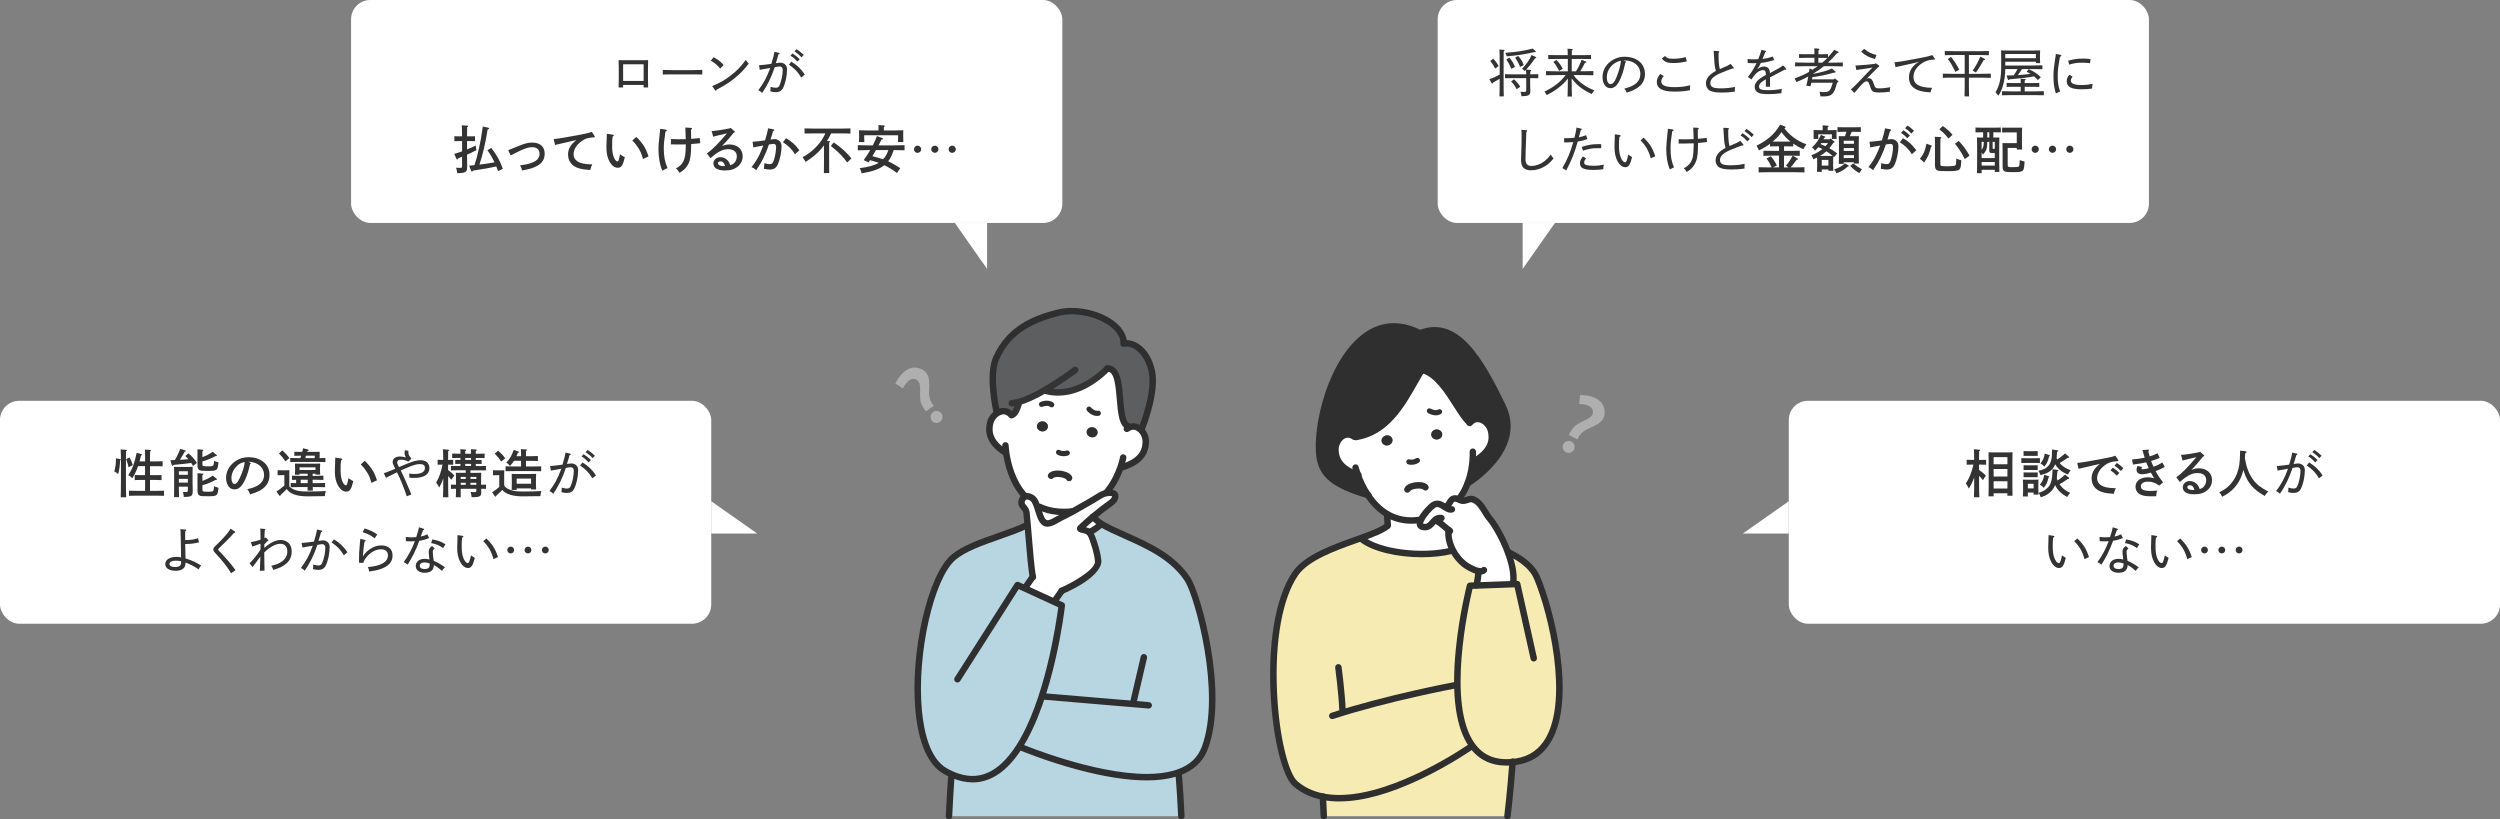 <?xml version="1.0" encoding="UTF-8"?><svg id="_レイヤー_2" xmlns="http://www.w3.org/2000/svg" viewBox="0 0 1300 426.11"><rect x="0" y="0" width="1300" height="426.11" fill="#808080" stroke="none"/><defs><style>.cls-1{fill:#5c5e5f;}.cls-2{fill:#2f2f2f;}.cls-3{fill:#f6ecb3;}.cls-4{fill:#fff;}.cls-5{fill:#343434;}.cls-6{fill:#b8d6e2;}.cls-7{fill:#333;}.cls-8{fill:#afafaf;}</style></defs><g id="_編集モード"><polygon class="cls-4" points="369.84 260.66 393.76 277.45 369.84 277.45 369.84 260.66"/><rect class="cls-4" y="208.41" width="369.84" height="115.93" rx="10" ry="10"/><path class="cls-7" d="M62.53,238.71c.19.03.27.14.27.3,0,.11-.03.19-.14.24l-.22.11c-.08,2.81-.4,5.05-1,7.15q-.97-.86-2-1.38c.62-2.19.81-3.62.86-6.8l2.21.38ZM65.63,233.91c.22,0,.38.14.38.27,0,.16-.13.3-.49.51q-.03.94-.03,6.96v9.04c0,3.54.03,6.15.13,7.88h-2.86c.08-1.75.13-4.4.13-7.88v-9.04c0-4.43-.05-7.1-.16-7.94l2.89.19ZM67.31,237.85c.92,1.59,1.24,2.4,1.75,4.02l-2.19,1.13c-.3-1.43-.67-2.75-1.24-4.21l1.67-.94ZM75.43,249.56h-2.13c-.89,0-2.4.03-3.24.08v-2.62c.81.03,2.19.05,3.24.05h2.13v-4.67h-3.64l-.24.65c-.92,2.43-1.51,3.64-2.78,5.67-.73-.81-1.27-1.24-2.05-1.65,2.21-3.48,3.19-6.07,4.35-11.63l2.4.7c.3.08.43.16.43.3,0,.16-.16.27-.59.43-.24,1.19-.46,2.11-.73,3.05h2.86v-2.08c0-2.13-.03-3.27-.11-4.05l2.75.19c.3.03.46.11.46.27s-.14.3-.51.54c-.03.62-.03,1.35-.03,3.05v2.08h3.35c1.03,0,2.4-.03,3.21-.08v2.62c-.81-.03-2.32-.05-3.21-.05h-3.35v4.67h2.94c.86,0,2.32-.03,3.05-.05v2.62c-.73-.03-2.32-.08-3.05-.08h-2.94v5.67h3c1.24,0,3.13-.03,4.29-.08v2.65c-1.16-.03-3.05-.08-4.29-.08h-9.64c-1.38,0-3.16.05-4.29.08v-2.65c1.13.05,2.92.08,4.29.08h4.08v-5.67Z"/><path class="cls-7" d="M95.52,235.8c-.97,1.75-1.35,2.38-1.94,3.32,1.46-.08,2.92-.19,4.37-.35-.49-.57-1-1.11-1.57-1.62l1.59-1.4c1.92,1.59,2.89,2.7,4.43,4.97l-2,1.57c-.32-.54-.62-1.05-.97-1.54-2.65.35-4.56.57-9.2,1-.22.32-.38.49-.57.49-.11,0-.3-.19-.35-.38l-.73-2.56c.86-.03,1.62-.03,2.32-.05,1.11-1.78,1.94-3.51,2.86-5.86l2.56.84c.19.05.3.16.3.3,0,.19-.03.22-.59.38l-.51.92ZM93.01,253.45c0,1.62.03,3.78.08,5.05h-2.59c.05-1.97.05-2.54.05-3.97v-8.66c0-1.32-.03-2.19-.05-3.1.57.03,1.4.03,2.19.03h5.21c.84,0,1.7,0,2.29-.03q-.05,1.32-.05,2.38v6.53c0,.59.03,2.11.08,3.21v.43c0,2.62-.67,3.08-4.43,3.08h-.22c-.11-1.24-.19-1.75-.43-2.59.67.05.97.05,1.54.05.86,0,1-.14,1-1.11v-1.67h-4.67v.38ZM97.68,245.06h-4.67v1.84h4.67v-1.84ZM93.01,250.94h4.67v-1.94h-4.67v1.94ZM105.26,237.69c2.16-.78,3.43-1.46,5.37-2.73l2,1.62c.13.11.19.19.19.3,0,.19-.19.3-.51.3h-.27c-2.08,1.16-4.29,2.05-6.78,2.75v1.4c0,.76.08.89.46,1,.51.13.84.16,2.21.16,2.27,0,2.65-.05,2.97-.51.16-.22.27-.73.35-1.46l.11-.89c.19.08.32.13.43.19.27.11.89.32,1.84.65-.32,2.59-.49,3.16-1.03,3.7-.59.51-1.65.7-4.29.7-2.78,0-3.64-.05-4.32-.3-.92-.3-1.3-1.05-1.3-2.62v-6.59l-.03-1.73,2.59.19c.35.03.51.11.51.27s-.14.32-.51.54v3.05ZM105.26,250.08c2.16-.81,3.46-1.48,5.4-2.75l2,1.62c.11.08.19.19.19.3,0,.19-.19.3-.51.3h-.27c-2.08,1.16-4.32,2.08-6.8,2.75v2.24c0,.76.08.86.46,1,.51.14.84.16,2.21.16,2.27,0,2.65-.08,2.97-.54.16-.19.27-.73.35-1.43l.11-.89c.19.08.32.14.43.19.27.11.89.32,1.84.65-.32,2.59-.49,3.16-1.03,3.67-.59.54-1.65.7-4.29.7-2.78,0-3.64-.05-4.32-.27-.92-.3-1.3-1.05-1.3-2.62v-7.37l-.03-1.73,2.59.19c.35.03.51.11.51.27s-.14.32-.51.54v3.02Z"/><path class="cls-7" d="M130.09,240.63c.22.11.32.22.32.32,0,.16-.13.32-.38.46-.97,4.02-1.4,5.4-2.48,7.83-1.59,3.59-3.35,5.24-5.61,5.24-1.48,0-2.56-.65-3.35-1.92-.67-1.19-1.05-2.62-1.05-4.13,0-3.37,1.92-6.69,5.07-8.75,1.97-1.3,4.18-1.94,6.72-1.94,2.86,0,5.37.78,7.42,2.27,2.27,1.67,3.4,3.99,3.4,6.99,0,3.56-1.67,6.26-5.1,8.15-1.08.59-3.13,1.38-5.02,1.92-.51-1.4-.7-1.78-1.43-2.7,2.83-.67,3.91-1.05,5.4-1.94,2.16-1.27,3.32-3.19,3.32-5.45,0-2.78-1.67-5.07-4.53-6.21-1.03-.41-2.21-.65-3.08-.65h-.54l.92.51ZM123.05,242.47c-1.73,1.73-2.7,3.94-2.7,6.1,0,1.92.62,3.1,1.62,3.1.86,0,1.62-.84,2.59-2.86,1.57-3.27,2.51-6.24,2.7-8.56-1.92.4-3,.97-4.21,2.21Z"/><path class="cls-7" d="M150.45,252.94c.57.65,1.16,1.08,2.11,1.48,2.05.94,3.56,1.16,8.04,1.16,3,0,6.69-.11,8.85-.24-.35,1.13-.38,1.21-.54,2.65-4.62.08-5.24.11-9.07.11-3.48,0-5.8-.43-7.91-1.43-1.21-.57-2.05-1.27-2.83-2.38-1.13,1.21-1.65,1.65-2.27,2.21-.19.16-.49.43-.84.78-.14.43-.24.59-.41.59-.13,0-.27-.11-.38-.24l-1.46-2.02c1.46-.94,2.83-1.97,4.13-3.13v-5.43h-.97c-.7,0-1.89.03-2.54.08v-2.62c.59.03,1.81.05,2.54.05h1.11q1.92,0,2.48-.05-.03.49-.05,2.4v6.02ZM146.78,234.21c1.67,1.46,2.54,2.4,3.7,4.02l-2.08,1.67c-1.24-1.84-1.54-2.19-3.32-4.1l1.7-1.59ZM163.06,234.99q2.46,0,3.19-.05c-.05.59-.05,1.65-.05,3.29,1.05-.03,2.21-.05,3.02-.08v2.13c-1.16-.05-3-.08-4.29-.08h-9.72c-1.3,0-3.13.03-4.29.08v-2.13c1.16.05,3,.08,4.29.08h1l.38-1.27h-.32c-.89,0-2.4.05-3.21.08v-2.11c.76.03,2.24.05,3.21.05h.89c.32-1.16.35-1.32.38-1.89l2.73.67c.16.03.32.19.32.32,0,.19-.24.32-.65.38-.05.16-.14.35-.19.51h3.32ZM164.76,251.24c1.3,0,3.13-.03,4.29-.08v2.19c-1.16-.03-3-.08-4.29-.08h-2.13c0,.62.03,1.21.05,1.84h-2.78c.05-.62.05-1.21.08-1.84h-4.48c-1.32,0-3.16.05-4.32.08v-2.19l2.81.08v-1.75c-.7.03-1.43.05-2.13.08v-2.21c1.16.05,3,.11,4.32.11h3.83v-1.13h-4.24v.54h-2.4c.05-.51.08-1.54.08-2.29v-1.13c0-.86-.03-1.92-.08-2.4.94.05,1.78.05,2.97.05h7.15c1.21,0,2.05,0,3-.05-.05.49-.08,1.54-.08,2.4v1.13c0,.7.03,1.73.08,2.21h-2.43v-.46h-1.48v1.13h1.27c1.32,0,3.16-.05,4.32-.11v2.21c-1.16-.05-2.94-.11-4.32-.11h-1.27v1.78h2.19ZM164.06,243.01h-8.29v1.4h8.29v-1.4ZM160.01,249.46h-3.64v1.78h3.64v-1.78ZM163.65,236.96h-4.56c-.03.13-.08.27-.11.4l-.24.86h4.91v-1.27Z"/><path class="cls-7" d="M177.38,238.42c.35.05.59.22.59.46,0,.22-.13.32-.62.51-.22,1.62-.24,2.46-.24,5.4,0,2.54.38,4.48,1.16,6.05.43.89,1.13,1.54,1.65,1.54.46,0,.78-.97,1.27-3.75,1.48,1.03,1.67,1.13,2.51,1.54-.97,4.21-1.81,5.48-3.64,5.48-1.59,0-3.02-1-4.18-2.97-.67-1.16-1.27-2.83-1.51-4.32-.19-1-.24-2.13-.24-3.97,0-1.32.11-4.45.19-5.67q.03-.49.03-.76l3.05.46ZM189.69,239.63c3.35,3.29,4.91,5.75,6.34,10.12l-2.89,1.35c-.7-2.56-1.24-3.89-2.38-5.67-.97-1.54-1.89-2.7-3.16-3.97l2.08-1.84Z"/><path class="cls-7" d="M212.37,240.09c-1.3-.76-2.43-1.05-3.94-1.05-1.24,0-1.89.46-1.89,1.38,0,.57.24,1.21.94,2.48,6.26-2.78,8.85-3.59,11.31-3.59,2.75,0,4.51,1.59,4.51,4.1,0,3.35-2.83,5.13-8.21,5.13-.76,0-1.19-.03-2.19-.11,0-1-.03-1.32-.16-2.19,1.21.16,1.75.22,2.75.22,3.59,0,5.48-1.03,5.48-3.13,0-1.35-.84-2-2.54-2s-3.08.3-7.75,2.29c-.46.19-1.3.57-2.29,1.03,1.48,2.97,2.97,6.21,5.53,12.47l-2.38.94c-2.05-5.88-3.32-8.88-5.1-12.47-1.94.92-3.86,1.92-5.72,2.86l-1.16-2.35c1.97-.67,3.99-1.48,5.97-2.35-1.32-2.62-1.35-2.81-1.35-3.56,0-1.67,1.48-2.81,3.7-2.81.97,0,2.05.16,3.21.49-.54-.86-.7-1.43-.7-2.35,0-.32.03-.73.13-1.38l1.86.24c-.03.35-.05.65-.05.89,0,.97.38,1.73,1.59,3.21l-1.57,1.59Z"/><path class="cls-7" d="M233.04,244.44c1.21.86,2.19,1.73,3.24,2.83l-1.65,2.24c-.46-.67-1.03-1.38-1.59-1.97v3.16c0,3.54.05,6.15.13,7.88h-2.81c.08-1.75.13-4.4.13-7.88v-1.97c-.57,1.84-1.16,3.08-2.11,4.8-.78-1.54-1.03-1.92-1.54-2.59,1.51-2.67,2.59-5.75,3.27-9.34h-.38c-.73,0-1.59.03-2.16.05v-2.56c.59.03,1.57.05,2.16.05h.76c-.03-3-.11-4.86-.19-5.53l2.86.22c.22,0,.38.11.38.27,0,.13-.13.3-.49.51-.03.78-.03.92-.03,4.54h.51c.57,0,1.54-.03,2.13-.05v2.56c-.57-.03-1.4-.05-2.13-.05h-.51v2.83ZM248.29,245.87c.78,0,1.35-.03,1.94-.05-.03.49-.05,1.4-.05,2.21v4.05c.89,0,1.89-.03,2.54-.08v2.21c-.65-.03-1.67-.05-2.51-.05,0,.51.03,1.08.05,1.62v.35c0,2-.86,2.43-4.99,2.43-.19-1.32-.27-1.7-.57-2.75.76.08,1.27.11,1.94.11.92,0,1.05-.13,1.05-1.11v-.65h-8.12v4.43h-2.54c.05-.65.08-1.54.08-2.89v-1.54c-.86,0-1.94.03-2.62.05v-2.21c.65.05,1.7.08,2.62.08v-3.86c0-.86-.03-1.92-.08-2.4.59.03,1.16.05,1.94.05h3.21v-1.32h-4.45c-.89,0-2.4.03-3.24.05v-2.32c.81.03,2.21.05,3.24.05h1.7v-1.13c-.89,0-2.02.03-2.7.05v-2.13c.67.03,1.75.05,2.7.05v-1.05h-1.05c-.89,0-2.4.03-3.24.05v-2.32c.81.05,2.21.08,3.24.08h1.05v-.62c0-.76,0-1.35-.03-1.75l2.54.19c.32.03.51.14.51.27,0,.16-.16.32-.54.54v1.38h3.02v-.62l-.03-1.75,2.54.19c.32.03.49.14.49.27,0,.16-.14.32-.51.54v1.38h1.35c1.05,0,2.43-.03,3.24-.08v2.32c-.81-.03-2.35-.05-3.24-.05h-1.35v1.05c1,0,2.27-.03,3.02-.05v2.13c-.76-.03-2.13-.05-3.02-.05v1.13h2.05c1.03,0,2.43-.03,3.24-.05v2.32c-.84-.03-2.35-.05-3.24-.05h-4.83v1.32h3.64ZM239.57,248v1.05h2.62v-1.05h-2.62ZM239.57,252.08h2.62v-1.03h-2.62v1.03ZM241.92,238.12v1.05h3.02v-1.05h-3.02ZM244.94,242.33v-1.13h-3.02v1.13h3.02ZM244.65,249.05h3.05v-1.05h-3.05v1.05ZM247.7,251.05h-3.05v1.03h3.05v-1.03Z"/><path class="cls-7" d="M262.18,252.51c.67.92,1.32,1.43,2.46,1.92,2.05.94,3.59,1.16,8.04,1.16,3.02,0,6.69-.11,8.85-.24-.35,1.13-.38,1.21-.51,2.65-4.05.08-6.15.11-9.34.11s-5.86-.46-7.91-1.43c-1.08-.51-1.86-1.08-2.59-1.94-.78.86-1.59,1.62-2.21,2.16-.19.16-.49.43-.84.78-.13.43-.24.59-.4.59-.13,0-.27-.11-.38-.24l-1.46-2.02c1.43-.92,2.51-1.73,3.73-2.78v-6.15h-.73c-.7,0-1.89.03-2.54.08v-2.62c.62.05,1.75.05,2.54.05h.86q1.89,0,2.48-.05-.03.49-.05,2.4v5.59ZM259.02,234.34c1.67,1.46,2.54,2.4,3.7,3.99l-2.08,1.67c-1.27-1.81-1.54-2.16-3.35-4.08l1.73-1.59ZM270.95,239.63h-3.67c-.59.94-1.24,1.73-2.11,2.65-.76-.89-1.24-1.35-1.86-1.75,1.89-2.05,2.97-3.94,3.81-6.61l2.32.84c.35.11.43.19.43.32,0,.19-.16.27-.57.38-.27.65-.51,1.24-.76,1.75h2.4v-1.19c0-1.24-.03-1.57-.05-2.48l2.67.16c.3.03.49.13.49.27,0,.16-.16.32-.54.54v2.7h3c1.03,0,2.4-.03,3.21-.08v2.59c-.81-.05-2.32-.08-3.21-.08h-3v2.92h3.62c1.24,0,3.13-.05,4.29-.08v2.56c-1.16-.03-3.05-.08-4.29-.08h-9.93c-1.4,0-3.16.03-4.29.08v-2.56c1.13.05,2.89.08,4.29.08h3.75v-2.92ZM268.68,254.77h-2.62c.05-.65.08-1.54.08-2.89v-3.08c0-.84-.03-1.89-.08-2.38.94.03,1.78.05,2.97.05h6.75c1.21,0,2.05-.03,3-.05-.05.49-.08,1.54-.08,2.38v2.92c0,1.27.03,2.19.08,2.81h-2.62v-.57h-7.48v.81ZM276.16,251.54v-2.65h-7.48v2.65h7.48Z"/><path class="cls-7" d="M296.37,235.85c.24.05.41.19.41.35,0,.24-.16.38-.62.51-.4,1.46-.81,2.92-1.35,4.56,1.21-.19,2-.27,2.48-.27.89,0,1.89.43,2.54,1.11.51.57.81,1.43.81,2.35,0,3.32-.84,7.34-2.11,9.77-.7,1.4-1.97,2.11-3.73,2.11-.94,0-1.65-.11-2.86-.43.11-.81.14-1.19.16-2.35,1.32.38,1.92.49,2.7.49.86,0,1.46-.32,1.78-.94,1-1.94,1.81-5.7,1.81-8.31,0-1.11-.59-1.84-1.54-1.84-.46,0-1.16.11-2.62.38-1.54,4.7-3.62,9.23-6.56,13.42-.73-.76-1.05-1-1.97-1.4,2.78-3.75,4.37-6.59,6.18-11.61-2.16.38-3.97.7-5.43.97l-.38-2.38c2.02-.14,3.16-.27,6.42-.73,1.05-3.46,1.4-4.89,1.59-6.26l2.27.51ZM308.01,248.73c-1.59-2.78-3.62-4.89-6.37-6.67l1.24-1.59c3.13,1.92,4.91,3.64,7.04,6.72l-1.92,1.54ZM303.45,236.18c1.46.94,2.35,1.59,3.81,3.02l-1.19,1.24c-1.35-1.46-2.13-2.13-3.64-3.1l1.03-1.16ZM305.52,233.96c1.46.94,2.35,1.59,3.81,3l-1.16,1.27c-1.32-1.48-2.19-2.11-3.67-3.13l1.03-1.13Z"/><path class="cls-7" d="M96.2,275.34c.38.03.62.16.62.38,0,.19-.13.35-.49.57-.03,1-.05,1.81-.05,2.32,0,.59,0,1.27.03,2.24,3.32-.08,4.4-.24,6.61-.97l.62,2.08c-2.24.65-3.94.86-7.23.94.03,2.19.08,4.59.16,7.48,3.37,1,5.83,2.21,8.12,3.7-.65.76-.89,1.11-1.35,2.02-1.89-1.43-4.45-2.75-6.78-3.56-.05,1.54-.24,2.21-1,2.97-.89.86-2.19,1.3-4.16,1.3-3.29,0-5.37-1.35-5.37-3.51s2.29-3.73,5.78-3.73c.86,0,1.59.08,2.46.27-.05-2.51-.11-4.59-.19-10.12-.05-3.08-.08-3.46-.22-4.54l2.43.16ZM91.45,291.54c-2.05,0-3.32.65-3.32,1.7s1.03,1.62,2.94,1.62c1.57,0,2.4-.4,2.75-1,.3-.49.4-1.11.4-1.97-.92-.24-1.75-.35-2.78-.35Z"/><path class="cls-7" d="M120.18,298.09c-2.27-3.81-5.18-7.23-8.29-10.55-.73-.78-.97-1.32-.97-1.84s.27-1.03,1.05-1.75c2.16-2,4.16-4.13,5.97-6.26.76-.89,1.27-1.62,1.92-2.75l2.21,1.38c.16.11.27.3.27.43,0,.22-.19.32-.7.4-2.51,2.89-5.1,5.4-7.8,7.96-.27.27-.4.46-.4.65s.16.38.46.7c3.1,3.21,5.97,6.4,8.56,10.01l-2.27,1.62Z"/><path class="cls-7" d="M137.43,284.92c3.19-2.81,5.91-4.13,8.61-4.13,1.59,0,3.19.67,4.21,1.75.92,1,1.43,2.54,1.43,4.29,0,2.46-.97,4.7-2.73,6.15-1.84,1.59-3.46,2.38-6.88,3.35-.35-1.08-.51-1.4-1.03-2.11,2.75-.67,4.27-1.3,5.56-2.24,1.86-1.35,2.81-3.08,2.81-5.16,0-2.56-1.35-4.05-3.59-4.05-2.46,0-5.37,1.54-8.42,4.51.05,5.18.11,7.37.14,9.45l-2.4.08c.11-2.21.16-4.24.24-7.37-1.21,1.62-2.29,3.1-4.05,5.45l-1.54-1.97c1.81-1.89,3.54-3.83,5.64-7.04,0-1,.03-2.13.03-3.16-1.94.65-3.02,1.03-4.24,1.51l-.78-2.32c1.97-.32,3.05-.62,5.02-1.24v-1.67c0-1.86-.03-2.83-.13-4.16l2.35.22c.19.03.35.14.35.27,0,.11-.11.22-.35.4-.11,1.51-.16,2.89-.16,4.24.24-.16.35-.27.65-.57l1.16,1.3c.19.22.22.27.22.38,0,.19-.16.3-.59.38-.62.67-.94,1-1.51,1.62v1.84Z"/><path class="cls-7" d="M167.15,275.85c.24.05.41.19.41.35,0,.24-.16.38-.62.51-.4,1.46-.81,2.92-1.35,4.56,1.21-.19,2-.27,2.48-.27.89,0,1.89.43,2.54,1.11.51.57.81,1.43.81,2.35,0,3.32-.84,7.34-2.11,9.77-.7,1.4-1.97,2.11-3.73,2.11-.94,0-1.65-.11-2.86-.43.11-.81.14-1.19.16-2.35,1.32.38,1.92.49,2.7.49.86,0,1.46-.32,1.78-.94,1-1.94,1.81-5.7,1.81-8.31,0-1.11-.59-1.84-1.54-1.84-.46,0-1.16.11-2.62.38-1.54,4.7-3.62,9.23-6.56,13.42-.73-.76-1.05-1-1.97-1.4,2.78-3.75,4.37-6.59,6.18-11.61-2.16.38-3.97.7-5.43.97l-.38-2.38c2.02-.14,3.16-.27,6.42-.73,1.05-3.46,1.4-4.89,1.59-6.26l2.27.51ZM178.78,288.73c-1.59-2.78-3.62-4.89-6.37-6.67l1.24-1.59c3.13,1.92,4.91,3.64,7.04,6.72l-1.92,1.54Z"/><path class="cls-7" d="M189.77,280.79c.24.05.38.22.38.4s-.19.32-.62.46c-.32,1.94-.57,4.16-.73,6.4l-.11,1.32.7-1.03c2.35-2.97,5.61-4.72,8.83-4.72,3.54,0,5.91,1.78,5.91,5.21,0,3.86-2.7,7.15-12.15,8.37-.19-1.05-.3-1.46-.67-2.32,6.72-.59,10.42-2.54,10.42-6.13,0-1.94-1.32-3.1-3.54-3.1-2.51,0-4.91,1.08-7.18,3.56-1.13,1.24-1.84,2.46-2.08,3.48l-2.21-.03c-.03-1.03-.03-1.54-.03-2.11,0-2.08.08-3.91.43-7.8.08-1.03.16-1.54.24-2.56l2.4.59ZM189.58,274.8c2.51.76,4.37,1.54,6.61,3.13l-1.38,2c-1.97-1.57-3.75-2.46-6.26-3.19l1.03-1.94Z"/><path class="cls-7" d="M210.98,279.2c1.27.16,2,.22,3.16.22.81,0,1.4-.03,2.29-.13.81-2.24,1.3-4.13,1.43-5.1l2.35.73c.22.05.35.22.35.35,0,.19-.14.32-.59.46-.4,1.16-.7,2-1.19,3.27,1.54-.3,2.35-.62,3.43-1.16l.92,1.92c-1.86.78-3.05,1.13-5.1,1.46-1.57,4.37-3.48,8.37-6.07,12.42-.78-.7-1.16-.92-2.05-1.3,2.29-3.16,4.27-6.69,5.83-10.93-.62.08-1.32.11-1.92.11-.76,0-1.84-.03-2.75-.08l-.08-2.21ZM226.04,285.25c-.81.62-1,.94-1,1.73,0,.86.19,2.51.49,4.62,2.08.97,3.62,1.73,5.88,3.46-.73.57-1.03.89-1.57,1.81-1.48-1.27-2.59-2.19-4.24-3.05-.05,2.78-1.75,4.02-4.8,4.02-2.81,0-4.62-1.38-4.62-3.54s1.86-3.7,4.62-3.7c.86,0,1.48.08,2.48.35-.19-1.84-.35-3.19-.35-3.97,0-1.4.43-2.16,1.75-3.08l1.35,1.35ZM220.56,292.45c-1.35,0-2.29.73-2.29,1.75,0,1.11.94,1.7,2.51,1.7.97,0,1.7-.22,2.13-.62s.54-1.08.54-2.29c-1.11-.4-1.97-.54-2.89-.54ZM230.47,285c-2.16-1.48-3.73-2.13-6.24-2.59l.57-1.92c2.89.51,4.59,1.13,6.83,2.54l-1.16,1.97Z"/><path class="cls-7" d="M240.37,278.61c.35.05.59.24.59.46s-.16.35-.65.51c-.19,1.62-.22,2.43-.22,4.13,0,3.24.24,4.72.84,6.37.62,1.7,1.54,2.73,2.32,2.73.62,0,.94-.73,1.67-4,.65.49,1.3.89,1.97,1.3-1,4.08-1.86,5.26-3.54,5.26-1.46,0-2.86-1.05-3.94-2.97-1.16-2.05-1.67-4.59-1.67-7.69,0-1.24.05-2.83.14-4.62.03-.57.05-1.11.05-1.84l2.43.35ZM252.9,279.98c3.24,3.16,4.72,5.59,6.05,9.69l-2.35,1.08c-1-3.83-2.54-6.53-5.29-9.34l1.59-1.43Z"/><path class="cls-7" d="M267.34,286.03c0,.97-.81,1.75-1.78,1.75s-1.78-.78-1.78-1.75.81-1.81,1.78-1.81,1.78.78,1.78,1.81ZM276.33,286.03c0,.97-.81,1.75-1.78,1.75s-1.78-.78-1.78-1.75.81-1.81,1.78-1.81,1.78.78,1.78,1.81ZM285.35,286.03c0,.97-.78,1.75-1.78,1.75s-1.78-.78-1.78-1.75.78-1.81,1.78-1.81,1.78.81,1.78,1.81Z"/><rect class="cls-4" x="182.56" width="369.84" height="115.93" rx="10" ry="10"/><path class="cls-7" d="M324.03,45.47h-2.35c.05-1.03.08-2.62.08-4.75v-5.16c0-2.21-.03-3.13-.08-4.29.73.03,1.38.03,2.29.03h10.77c1.03,0,1.48,0,2.29-.03-.03.84-.08,2.67-.08,4.29v5.16c0,2.48.03,3.56.08,4.75h-2.35v-1.3h-10.66v1.3ZM334.69,42.07v-8.66h-10.66v8.66h10.66Z"/><path class="cls-7" d="M365.2,38.75c-1.27-.05-3.4-.08-4.83-.08h-10.9c-2,0-2.83,0-4.83.08v-2.4c1.11.05,3.46.11,4.83.11h10.9c1.97,0,3.16-.03,4.83-.11v2.4Z"/><path class="cls-7" d="M371.06,29.74c2.46,1.35,3.62,2.24,5.24,4.08l-1.81,1.84c-1.7-2.02-3.05-3.1-4.89-4.1l1.46-1.81ZM370.31,44.75c3.64-1.48,6.21-2.83,9.26-5.18,3.46-2.65,5.43-4.56,8.29-8.48.46.89.73,1.24,1.48,2.02-2.51,3.13-3.91,4.62-5.88,6.34-3.02,2.65-5.7,4.51-10.8,7.18-.08.38-.22.54-.38.54s-.35-.13-.49-.32l-1.48-2.11Z"/><path class="cls-7" d="M404.99,27.44c.24.05.41.19.41.35,0,.24-.16.38-.62.51-.4,1.46-.81,2.92-1.35,4.56,1.21-.19,2-.27,2.48-.27.89,0,1.89.43,2.54,1.11.51.57.81,1.43.81,2.35,0,3.32-.84,7.34-2.11,9.77-.7,1.4-1.97,2.11-3.73,2.11-.94,0-1.65-.11-2.86-.43.11-.81.14-1.19.16-2.35,1.32.38,1.92.49,2.7.49.86,0,1.46-.32,1.78-.94,1-1.94,1.81-5.7,1.81-8.31,0-1.11-.59-1.84-1.54-1.84-.46,0-1.16.11-2.62.38-1.54,4.7-3.62,9.23-6.56,13.42-.73-.76-1.05-1-1.97-1.4,2.78-3.75,4.37-6.59,6.18-11.61-2.16.38-3.97.7-5.43.97l-.38-2.38c2.02-.14,3.16-.27,6.42-.73,1.05-3.46,1.4-4.89,1.59-6.26l2.27.51ZM416.62,40.32c-1.59-2.78-3.62-4.89-6.37-6.67l1.24-1.59c3.13,1.92,4.91,3.64,7.04,6.72l-1.92,1.54ZM412.06,27.77c1.46.94,2.35,1.59,3.81,3.02l-1.19,1.24c-1.35-1.46-2.13-2.13-3.64-3.1l1.03-1.16ZM414.14,25.55c1.46.94,2.35,1.59,3.81,3l-1.16,1.27c-1.32-1.48-2.19-2.11-3.67-3.13l1.03-1.13Z"/><path class="cls-7" d="M240.28,73.36h-1.84c-.73,0-1.59.03-2.16.05v-2.56c.59.03,1.59.05,2.16.05h1.84c-.03-3.13-.08-5.05-.16-5.75l2.89.19c.24.03.4.14.4.27,0,.16-.13.3-.49.51-.03,1.03-.05,2.89-.05,4.78h1.97c.57,0,1.54-.03,2.16-.05v2.56c-.59-.03-1.43-.05-2.16-.05h-1.97v4.35c1.62-.65,3.13-1.35,4.48-2.08l.38,2.46c-1.65.86-3.16,1.57-4.86,2.32,0,1,0,2.92.05,5.59v.43c0,1.43-.11,2.08-.43,2.51-.65.84-1.7,1.08-4.75,1.11-.08-1.08-.3-2.05-.59-2.86.89.08,1.4.11,2,.11,1.03,0,1.13-.11,1.13-1.13v-4.67c-.65.27-1.3.51-2.02.81l-.14.32c-.08.19-.19.3-.35.3s-.3-.11-.38-.3l-1.19-2.59c1.43-.43,2.81-.89,4.08-1.32v-5.34ZM253.7,66.36c.35.05.65.27.65.46,0,.22-.08.27-.78.51-1.08,6.91-2.51,12.98-4.26,18.27,2.62-.32,5.24-.7,7.83-1.19-1.03-2.21-2.24-4.29-3.67-6.26l1.97-1.24c1.43,1.78,2.32,3.08,3.54,5.26,1,1.81,1.24,2.32,2.51,5.61l-2.48,1.21c-.3-.81-.59-1.62-.92-2.43-2.75.65-6.96,1.38-12.15,2.16-.22.38-.38.51-.54.51-.13,0-.32-.14-.38-.32l-1.05-2.75c.92-.08,1.84-.16,2.75-.27.94-2.83,1.4-4.53,2.32-8.64.94-4.24,1.19-5.61,2-11.42l2.67.51Z"/><path class="cls-7" d="M264.29,78.08q1.27-.43,4.32-1.73c4.08-1.73,5.8-2.21,8.15-2.21,4.1,0,6.48,2.13,6.48,5.8,0,2.86-1.46,5.16-4.16,6.45-2.24,1.11-3.4,1.46-7.58,2.27-.24-1-.46-1.54-1.08-2.67,2.86-.38,4.08-.65,5.72-1.21,3.02-1.03,4.43-2.54,4.43-4.75s-1.32-3.48-3.81-3.48c-2.19,0-4.26.7-8.34,2.83l-2.89,1.46-1.24-2.75Z"/><path class="cls-7" d="M309.15,70.66q.19.3.19.46c0,.22-.11.27-.86.32-2.78.19-4.35.7-6.18,2.05-2.62,1.94-4.05,4.35-4.05,6.83,0,2.32,1.81,4.08,4.83,4.7,1.48.3,2.81.43,4.91.46-.46.84-.67,1.43-1.08,2.92-2.62-.16-4.08-.38-5.8-.86-3.64-1.03-5.72-3.62-5.72-7.18,0-2.94,1.35-5.26,4.37-7.56-2.43.57-8.29,1.92-9.8,2.27-.67.13-.84.19-1.35.32l-.67-3.08c2.43-.22,5.8-.76,12.04-1.94,5.29-1,6.02-1.16,7.77-1.81l1.4,2.11Z"/><path class="cls-7" d="M318.59,70.01c.35.05.59.22.59.46,0,.22-.13.32-.62.51-.22,1.62-.24,2.46-.24,5.4,0,2.54.38,4.48,1.16,6.05.43.89,1.13,1.54,1.65,1.54.46,0,.78-.97,1.27-3.75,1.48,1.03,1.67,1.13,2.51,1.54-.97,4.21-1.81,5.48-3.64,5.48-1.59,0-3.02-1-4.18-2.97-.67-1.16-1.27-2.83-1.51-4.32-.19-1-.24-2.13-.24-3.97,0-1.32.11-4.45.19-5.67q.03-.49.03-.76l3.05.46ZM330.9,71.22c3.35,3.29,4.91,5.75,6.34,10.12l-2.89,1.35c-.7-2.56-1.24-3.89-2.38-5.67-.97-1.54-1.89-2.7-3.16-3.97l2.08-1.84Z"/><path class="cls-7" d="M346.28,67.42c.27.03.46.22.46.43,0,.27-.22.43-.7.59-.73,5.13-.86,6.34-.86,8.77,0,4.21.54,7.02,1.92,10.15-.54.24-1.75.86-2.7,1.38-1.32-3.1-2-6.86-2-11.31,0-1.89.05-2.46.76-8.88q.13-1.08.16-1.59l2.97.46ZM356.62,75.08c-.94.03-2.19.05-4.05.05-.57,0-2.29-.03-3.7-.05l.05-2.78c1.43.05,3.21.11,4,.11l3.67-.03c-.08-3.54-.16-5.53-.22-6.05l3,.16c.32.03.51.16.51.38s-.19.41-.57.59l.11,4.78c1.67-.13,3.19-.3,4.45-.46l.24,2.7q-1.81.22-4.7.43c-.05,2.16-.08,3.32-.08,3.46-.19,4.02-.76,6.15-2.21,8.21-.94,1.35-1.92,2.19-3.86,3.32-.46-1-.76-1.38-1.75-2.35,2.02-1.11,2.89-1.92,3.7-3.4,1.05-1.97,1.4-4.26,1.4-8.99v-.08Z"/><path class="cls-7" d="M370.07,68.15c2.32-.14,6.88-.84,9.47-1.43l.38-.24,1.97,1.73c.22.19.27.27.27.38,0,.16-.13.24-.38.32l-.24.08c-2.29,2.86-3.46,4.18-6.1,6.99,1.59-.65,2.54-.86,3.89-.86,4.05,0,6.86,2.46,6.86,6.07,0,2.13-.86,3.97-2.46,5.34-1.67,1.43-3.86,2.11-6.78,2.11-3.83,0-5.97-1.3-5.97-3.64,0-1.86,1.57-3.27,3.64-3.27,1.57,0,3.13.78,4.08,2.05.38.54.57.92,1.05,2.13,1.05-.32,1.57-.62,2.16-1.27.78-.86,1.24-2.08,1.24-3.32,0-2.4-1.65-3.75-4.62-3.75-2.16,0-4.13.78-6.67,2.67-.7.54-1.21.94-2.38,2l-1.89-2.43c3.02-2.21,5.72-4.94,10.45-10.5-2.16.51-2.48.59-3.75.89l-1.51.38c-.46.11-1.57.38-1.92.49l-.81-2.92ZM374.63,83.91c-.78,0-1.3.4-1.3,1,0,.89,1.11,1.48,2.78,1.48.32,0,.35,0,.92-.08-.51-1.73-1.21-2.4-2.4-2.4Z"/><path class="cls-7" d="M402.25,67.25c.24.05.4.22.4.38,0,.22-.16.35-.62.49q-.92,3.08-1.35,4.43c.11,0,.14,0,.3-.03.78-.13,1.35-.19,1.84-.19.92,0,1.84.38,2.56,1.05.7.67,1.03,1.46,1.03,2.7,0,2.89-.78,6.75-1.86,9.23-.86,2-2.16,2.86-4.26,2.86-.94,0-1.7-.11-3.05-.4.11-.73.22-2.19.24-2.94,1.3.4,2.02.54,2.78.54,1.19,0,1.75-.62,2.32-2.62.59-2,1-4.62,1-6.26,0-1.13-.4-1.67-1.27-1.67-.43,0-.89.05-2.46.32-.7,2.13-1.57,4.29-2.78,6.86-1.03,2.08-1.67,3.21-3.86,6.51-.81-.81-1.43-1.21-2.4-1.59,2.02-2.67,2.94-4.13,4.13-6.53.54-1.13,1.57-3.54,1.97-4.72-1.59.3-3.35.62-5.18.97l-.38-2.92c1.75-.11,4-.35,6.48-.73.76-2.4,1.4-4.99,1.59-6.26l2.83.54ZM408.76,71.87c3.13,1.86,4.56,3.13,6.91,6.26l-2.29,2.08c-1.57-2.59-3.54-4.53-6.24-6.24l1.62-2.11Z"/><path class="cls-7" d="M432.2,69.36c-.67,1.32-1.35,2.67-2.16,3.94l1.16.08c.3,0,.46.11.46.27s-.13.3-.51.54v11.07c0,2.05.03,3.75.05,4.72h-2.78c.03-1.03.05-2.54.05-4.72v-9.61c-.65.86-1.32,1.65-2.11,2.51-2.11,2.24-3.91,3.73-7.45,6.05-.62-1.13-1.03-1.73-1.57-2.43,3.29-1.92,5.02-3.27,7.13-5.48,2.08-2.19,3.29-3.97,4.75-6.94h-5.48c-1.48,0-3.91.03-5.37.08v-2.67c1.38.05,3.83.11,5.37.11h13.12c1.7,0,3.99-.05,5.37-.11v2.67c-1.43-.05-3.73-.08-5.37-.08h-4.67ZM433.55,74.06c3.91,2.7,6.18,4.72,9.2,8.29l-2.19,2.16c-2.46-3.35-4.64-5.56-8.53-8.61l1.51-1.84Z"/><path class="cls-7" d="M451.43,78.05c-1.46,0-4.24.05-5.37.11v-2.67c1.11.05,3.86.11,5.37.11h2.43c.81-1.59,1.57-3.19,2.16-4.86l2.83,1.08c.19.05.32.22.32.35,0,.22-.22.32-.76.4-.54,1.05-1.08,2.05-1.59,3.02h8.18c1.7,0,4-.05,5.37-.11v2.67c-1.43-.05-3.73-.11-5.37-.11h-.27c-.67,2.08-1.51,4.13-2.89,5.86,2.21.97,4.29,2.19,6.29,3.54l-1.7,2.51c-2.08-1.54-4.26-2.94-6.59-4.05-2.51,2.02-5.94,3.24-11.82,4.26-.16-1.08-.46-1.84-1.03-2.7,4.75-.65,7.8-1.48,9.96-2.78-1.48-.54-3.02-1-4.56-1.4-.24.41-.51.78-.76,1.19l-2.51-1.21c1.24-1.67,2.35-3.43,3.4-5.21h-1.11ZM456.83,66.77c0-.73,0-1.32-.03-1.73l2.83.19c.32.03.51.14.51.3,0,.14-.16.3-.54.51v1.81h4.75c1.86,0,3.97-.05,5.37-.11-.05.97-.05,1.46-.05,2.05v1.7c0,.7.03,1.48.08,2.38h-2.81c.05-.78.08-1.75.08-2.38v-1.16h-17.63v1.16c0,.62.03,1.59.08,2.38h-2.81c.05-.89.08-1.67.08-2.38v-1.7c0-.59,0-1.08-.05-2.05,1.4.05,3.51.11,5.37.11h4.75v-1.08ZM455.5,78.05c-.59,1.08-1.21,2.13-1.84,3.19,1.86.49,3.73.92,5.53,1.59.67-.7,1.27-1.48,1.73-2.35.43-.78.73-1.59,1.03-2.43h-6.45Z"/><path class="cls-7" d="M479.02,77.62c0,1.03-.84,1.86-1.89,1.86s-1.86-.84-1.86-1.86.84-1.89,1.86-1.89,1.89.86,1.89,1.89ZM488,77.59c0,1.05-.86,1.89-1.86,1.89s-1.89-.84-1.89-1.89.86-1.86,1.89-1.86,1.86.84,1.86,1.86ZM497.02,77.62c0,1.03-.84,1.86-1.89,1.86s-1.86-.84-1.86-1.86.84-1.89,1.86-1.89,1.89.86,1.89,1.89Z"/><polygon class="cls-4" points="496.51 115.93 513.3 139.84 513.3 115.93 496.51 115.93"/><rect class="cls-4" x="747.6" width="369.84" height="115.93" rx="10" ry="10"/><path class="cls-7" d="M779.84,40.97c-.78.49-1.75,1.03-3.37,1.92-.19.4-.32.54-.51.54-.13,0-.3-.11-.38-.27l-1.08-2c1.78-.57,3.54-1.35,5.34-2.38v-5.1c0-4.43-.05-7.1-.16-7.94l2.32.19c.24.03.4.13.4.27,0,.16-.13.3-.49.51q-.03.94-.03,6.96v8.58c0,4.05.03,5.88.11,7.88h-2.29c.08-1.73.13-4.4.13-7.88v-1.3ZM776.47,30.52c1.24,1.27,1.89,2.13,2.83,3.86l-1.84,1.27c-.78-1.59-1.3-2.43-2.51-3.94l1.51-1.19ZM795.69,44.4c0,.43.05,1.75.08,2.62v.38c0,2.11-.86,2.59-4.64,2.65-.05-.94-.16-1.32-.51-2.32.78.05,1.21.08,1.86.08,1.03,0,1.16-.13,1.16-1.11v-6.07h-7.26c-1.54,0-2.21,0-3.78.05v-2.11c.97.05,2.59.08,3.78.08h7.26c-.03-.78-.03-1.57-.16-2.35-.19.22-.38.43-.59.65l-1.4-1.19c2.32-2.43,4.02-4.94,4.91-7.15l2.13.97c.22.08.32.19.32.32,0,.19-.13.3-.65.46-1.54,2.29-2.56,3.59-4.62,5.8l2.27.22c.24,0,.4.11.4.27s-.13.32-.49.51c-.03.38-.05.49-.05,1.48h.43c1.51,0,2.19,0,3.75-.08v2.11c-1.05-.03-2.73-.05-3.75-.05h-.46v3.78ZM797.8,27.12c-5.07,1.13-8.21,1.62-14.31,2.19-.38-1.19-.4-1.21-.73-1.84,6.37-.51,9.37-.97,14.25-2.21l1.48,1.32c.11.08.16.16.16.27,0,.16-.19.27-.43.27h-.43ZM784.84,29.95c1.57,1.86,2.13,2.78,2.94,4.86l-1.92.94c-.86-2.13-1.35-3.02-2.56-4.83l1.54-.97ZM788.67,46.39c-1.03-1.94-1.59-2.7-2.89-4l1.46-1.16c1.35,1.16,2.11,2.02,3.29,3.89l-1.86,1.27ZM789.45,29.06c1.57,1.81,2.11,2.73,2.92,4.78l-1.92.97c-.86-2.13-1.35-3.02-2.56-4.83l1.57-.92Z"/><path class="cls-7" d="M818.23,39.05c1.57,2.11,2.97,3.43,5.07,4.89,1.7,1.21,3.02,1.92,5.75,3.05-.59.7-.84,1.03-1.35,1.92-3.64-1.75-5.59-3.02-7.75-5.07-1.08-1.03-1.86-1.89-2.67-3.08v1.54c0,4.02.05,5.86.13,7.88h-2.29c.08-1.75.14-4.4.14-7.88v-1.46c-1.43,1.89-2.67,3.1-4.7,4.67-2,1.59-3.54,2.54-6.29,3.94-.4-.76-.59-1.08-1.13-1.84,4.86-2.32,8.1-4.8,10.99-8.56h-4.83c-2.08,0-3.08,0-5.37.08v-2.16c1.38.05,3.83.11,5.37.11h5.97v-6.42h-6.4c-1.48,0-2.16,0-3.78.05v-2.11c1.05.05,2.59.08,3.78.08h6.37c-.03-1.75-.08-2.89-.16-3.37l2.35.19c.24.03.41.14.41.27,0,.16-.14.3-.49.51-.03.59-.03.81-.03,2.4h6.24c1.48,0,2.43-.03,3.78-.08v2.11c-1-.03-2.73-.05-3.78-.05h-6.26v6.42h2.19c1.13-1.65,2.13-3.73,2.94-5.97l2.24.89c.13.08.24.22.24.32,0,.19-.22.3-.73.35-1.08,2.13-1.7,3.24-2.46,4.4h1.43c2.21,0,3.54-.03,5.4-.11v2.16c-1.46-.05-3.75-.08-5.4-.08h-4.91ZM809.32,31.11c1.73,1.92,2.29,2.7,3.32,4.64l-1.84,1.13c-1.59-2.83-1.86-3.27-3.02-4.7l1.54-1.08Z"/><path class="cls-7" d="M845.19,31.87c.19.08.32.22.32.32,0,.13-.14.3-.38.46-.76,3.62-1.32,5.4-2.29,7.75-1.59,3.86-3.24,5.45-5.4,5.45-2.7,0-4.13-2.59-4.13-5.8,0-5.67,4.99-10.55,11.61-10.55,5.48,0,10.45,3.02,10.45,8.96,0,4.99-3.32,7.88-9.5,9.72-.46-1.21-.59-1.4-1.21-2.13,5.78-1.38,8.31-3.83,8.31-7.58,0-4.48-3.72-7.02-8.07-7.02-.19,0-.35,0-.67.03l.97.4ZM835.53,40.1c0,2.19.73,3.62,1.92,3.62s2.08-.97,3.05-3.37c1.3-3.19,2.24-6.51,2.38-8.77-3.99.7-7.34,4.32-7.34,8.53Z"/><path class="cls-7" d="M865.15,39.56c-.92,1.08-1.27,1.92-1.27,2.86,0,1.97,2.16,2.89,6.83,2.89,3.13,0,5.24-.24,8.18-.97-.08.94-.11,1.4-.11,1.97,0,.22,0,.35.03.59-2.32.49-4.91.73-7.88.73-3.51,0-5.67-.38-7.29-1.3-1.32-.73-2.11-2.11-2.11-3.64,0-1.43.43-2.48,1.78-4.24l1.84,1.11ZM865.77,29.12c1.11,1.16,1.86,1.43,4.16,1.43,2.48,0,4.1-.22,6.64-.86l.57,2.24c-2.65.62-4.53.84-7.18.84-3.05,0-4.37-.54-5.83-2.38l1.65-1.27Z"/><path class="cls-7" d="M893.65,28.74c0,3.21.22,5.51.65,7.21,3.99-1.7,4.24-1.84,5.64-2.73l1.46,1.78c.16.22.19.27.19.38,0,.22-.16.3-.89.3-1.05.38-1.43.51-2.65.97-4.37,1.7-5.88,2.43-7.37,3.78-.84.76-1.32,1.75-1.32,2.78,0,1.97,1.46,2.73,5.24,2.73,2.97,0,5.16-.22,7.58-.78-.05.67-.08.97-.08,1.51,0,.27,0,.51.03.97-2.27.35-4.24.49-6.64.49-3.19,0-4.99-.27-6.4-1.03-1.24-.67-2.02-2.08-2.02-3.73,0-2.56,1.78-4.7,5.21-6.5-.62-2.08-.7-2.51-1-7.75-.03-.76-.05-1.38-.19-2.67l2.48.11c.24,0,.43.13.43.32,0,.16-.11.35-.35.54v1.32Z"/><path class="cls-7" d="M918.15,26.44c.13.03.27.16.27.3,0,.16-.16.27-.51.43-.35,1-.81,2.13-1.38,3.46,1.92-.22,3.29-.54,5.37-1.24l.62,1.84c-2.46.81-4.43,1.21-6.86,1.48-.35.73-.67,1.35-1,1.97l-.97,1.32,1.4-.86c.73-.38,1.43-.54,2.13-.54,1.84,0,3.08,1.03,3.19,3.4,3.97-2.13,4.78-2.56,6.8-3.99l1.48,1.57c.11.13.16.3.16.43,0,.16-.14.27-.35.27-.11,0-.27,0-.46-.05-1.7.89-2.65,1.35-4.89,2.54-1,.54-2.11,1.11-2.75,1.48v4.86h-2.16v-3.89c-2.46,1.3-3.54,2.48-3.54,3.78s.86,1.89,4.56,1.89c2.67,0,5.02-.22,7.31-.7-.19,1.08-.22,1.3-.24,2.27-2.94.38-4.32.49-6.86.49-3.27,0-4.67-.35-5.67-1.03-.89-.59-1.35-1.57-1.35-2.73,0-1.54.89-2.97,2.54-4.21.86-.65,1.78-1.21,3.24-2.02v-.43c0-1.54-.49-2.08-1.57-2.08-1.13,0-2.54.73-3.81,2.05-.59.59-1.05,1.27-2.08,2.81l-1.89-1.3c.65-.76,1-1.24,1.97-2.65.73-1.11,1.75-2.81,2.56-4.54-.54.03-1.38.05-2.02.05-.7,0-1.32-.03-2.59-.11l-.05-2.08c1.3.14,2,.19,2.97.19.59,0,1.65-.03,2.54-.11.46-1.05.89-2.27,1.24-3.29.22-.65.32-1.13.38-1.59l2.24.57Z"/><path class="cls-7" d="M953.71,41.26l.43-.51,1.57,1.3c.16.11.24.27.24.4,0,.24,0,.27-.7.51-1.43,6.02-2.67,7.18-7.07,7.18-.24,0-1,0-1.59-.03-.05-.97-.13-1.35-.43-2.38,1.11.13,1.7.16,2.43.16,1.38,0,2.29-.27,2.73-.81.54-.65.97-1.57,1.32-2.73l.38-1.32h-11.12l-.43,1.78-2.21-.22c.32-1.16.7-2.86,1.05-4.8-1.84,1.03-3.62,1.84-6.18,2.89-.35-.92-.51-1.19-1.03-1.81,3.13-1.19,5.4-2.21,7.61-3.48.11-.59.19-1.21.27-1.81l1.54.67c.73-.46,1.48-.97,2.27-1.54l.41-.3h-6.37c-2.08,0-3.08.03-5.37.11v-2.05c1.4.05,3.83.11,5.37.11h4.67v-2.51h-4.75c-1.3,0-1.86.03-3.24.08v-2c.81.03,2.21.05,3.24.05h4.75c0-2,0-2.13-.05-3.08l2.19.19c.32.03.49.11.49.27s-.16.3-.54.54v2.08h1.78c1.35,0,2.13,0,3.21-.05v1.62c1.03-1.11,2.05-2.35,3.21-3.86l1.81.84c.38.19.46.27.46.46,0,.3-.14.38-.84.49-1.67,1.92-3.16,3.48-4.67,4.89h2.35c2.19,0,3.54-.03,5.37-.11v2.05c-1.43-.05-3.73-.11-5.37-.11h-4.48c-1.51,1.24-3.13,2.38-5.05,3.56l-.57.35-.03.08c4.24-.76,7.37-1.65,9.83-2.75l1.75,1.46c.13.11.19.22.19.32,0,.22-.22.35-.54.35-.05,0-.19,0-.32-.03-4.7,1.3-6.48,1.67-11.23,2.38l-.19,1.11h11.47ZM947.55,32.6c.94-.76,1.81-1.59,2.67-2.46-.97-.03-1.92-.05-2.89-.05h-1.78v2.51h2Z"/><path class="cls-7" d="M962.43,46.47c1.54-1.24,2.38-2.11,5.64-5.53,2.27-2.38,3.27-3.4,4.56-4.75l1.08-1.11-1.57.32c-2.27.3-4.56.62-6.83,1l-.49-2.32c5.26-.32,6.34-.43,9.83-.84.35-.08.46-.14.76-.38,1.4.89,1.84,1.35,1.84,1.59,0,.16-.13.3-.59.51-2.02,1.89-3.78,3.73-5.45,5.48l-.65.57c.46-.22.81-.35,1.16-.35,1.27,0,1.94.78,2.67,3.02.62,1.94,1,2.27,2.75,2.27,2,0,3.62-.19,5.83-.62-.19.67-.24,1.05-.24,1.54.03.57.03.59.03.81-2.11.3-3.75.41-5.51.41-2.7,0-3.43-.35-4.02-1.27-.19-.3-.43-.73-1.16-2.97-.4-1.24-.78-1.57-1.46-1.57-.94,0-1.81.76-4.16,3.51-.76.86-1.38,1.62-2.16,2.51l-1.86-1.84ZM969.36,25.39c2.08,1.78,3.59,2.43,6.4,3.21l-.78,2.08c-3.32-.94-5.21-1.89-7.18-3.83l1.57-1.46Z"/><path class="cls-7" d="M1005.94,30.25c.16.22.22.32.22.43,0,.22-.22.3-.65.32-3.46.08-6.53,1.59-8.8,4.32-1.13,1.38-1.7,3.05-1.7,4.75,0,3.46,2.65,5.53,9.72,5.59-.43.76-.51.97-.89,2.38-8.02-.32-11.17-3.19-11.17-7.8,0-2.73,1.08-4.89,3.51-7.02l1.75-1.16-2.05.59c-3.48.76-6.86,1.48-10.2,2.27l-.57-2.54c2.73-.24,5.94-.78,13.52-2.24,3.48-.67,4.59-.94,6.18-1.51l1.13,1.62Z"/><path class="cls-7" d="M1023.83,45.39c0,2.43.03,3.54.08,4.75h-2.35c.05-1.05.08-2.56.08-4.75v-5.02h-5.99c-2.08,0-3.08,0-5.37.11v-2.19c1.4.05,3.83.11,5.37.11h5.99v-9.8h-4.94c-2.11,0-3.08.03-5.4.11v-2.19c1.4.08,3.83.11,5.4.11h12.12c2.21,0,3.54-.03,5.4-.11v2.19c-1.46-.05-3.75-.11-5.4-.11h-4.99v9.8h6.02c2.19,0,3.51-.03,5.37-.11v2.19c-1.43-.08-3.73-.11-5.37-.11h-6.02v5.02ZM1014.52,29.58c1.7,2.11,2.94,4.05,4.32,6.64l-2.02,1.16c-1.94-3.83-2.35-4.56-3.94-6.69l1.65-1.11ZM1025.8,36.68c1.75-2.54,2.94-4.7,3.94-7.21l2.27,1.11c.14.05.24.19.24.3,0,.19-.22.3-.73.35-1.62,2.89-2.4,4.16-4.05,6.51l-1.67-1.05Z"/><path class="cls-7" d="M1057.21,34.06c1.89,0,3.1-.03,4.83-.11v2.05c-1.21-.05-3.43-.08-4.83-.08h-5.8c-.65,1.11-1.35,2.13-2.13,3.13,2.21-.13,4.4-.38,6.61-.62-.67-.4-1.35-.78-2.05-1.13l1.11-1.32c2.67,1.16,4.08,2.11,6.26,4.13l-1.51,1.54c-.62-.67-1.27-1.35-1.97-1.94-3.75.67-5.86.94-12.82,1.54-.19.3-.32.4-.49.4-.13,0-.27-.13-.35-.4l-.65-2c1.24-.03,2.48-.05,3.73-.08.73-1.03,1.38-2.11,1.94-3.24h-6.34c-.08,3.19-.4,5.61-1.11,8.21-.65,2.4-1.27,3.78-2.51,5.64-.59-.78-.81-1.05-1.46-1.73,2.16-3.83,2.94-7.42,2.94-13.47v-5.99c0-1.11,0-1.65-.08-2.38.94.03,1.78.05,3,.05h14.36c1.3,0,1.92-.03,2.97-.05-.05.51-.08,1.51-.08,2.38v1.57c0,1.27.03,1.89.08,2.65h-2.19v-.7h-15.93v1.97h14.47ZM1050.76,45.12h-4.08c-1.3,0-1.89.03-3.24.08v-2.08c.81.05,2.19.08,3.24.08h4.08c0-1.21,0-1.27-.03-2.27l2.16.16c.32.03.49.11.49.3,0,.13-.14.3-.54.51v1.3h4.35c1.35,0,2.13-.03,3.24-.08v2.08c-.84-.05-2.35-.08-3.24-.08h-4.35v2.4h5.1c1.97,0,3.19-.03,4.86-.11v2.13c-1.27-.05-3.43-.08-4.86-.08h-12.07c-2,0-2.86,0-4.83.08v-2.13c1.11.05,3.46.11,4.83.11h4.89v-2.4ZM1058.66,30.28v-2.19h-15.93v2.19h15.93Z"/><path class="cls-7" d="M1071.42,28.5c.3.05.49.22.49.41,0,.27-.22.46-.73.62-1,5.7-1.16,6.99-1.16,10.1s.32,5.34,1.24,7.99c-.94.35-1.3.51-2.19.97-.86-2.56-1.27-5.34-1.27-8.8,0-2.67.19-4.75.84-8.93.19-1.16.32-1.78.38-2.81l2.4.46ZM1077.71,39.86c-.65.86-.86,1.35-.86,1.97,0,1.65,1.67,2.38,5.4,2.38,2.24,0,3.89-.19,5.91-.62-.19,1-.27,1.54-.27,2.46-1.92.27-3.37.38-5.43.38-5.43,0-7.77-1.27-7.77-4.24,0-1.21.35-2.05,1.4-3.37l1.62,1.05ZM1075.47,31.55c2.81-.78,4.94-1.08,7.72-1.08,1.38,0,2.27.05,3.91.27l-.3,2.11c-1.57-.19-3.1-.24-4.35-.24-2.46,0-3.86.22-6.48,1l-.51-2.05Z"/><path class="cls-7" d="M793.64,67.69c.3.03.51.16.51.38,0,.19-.11.3-.46.54-.3,8.96-.43,12.04-.43,14.06,0,2.56.94,3.62,3.08,3.62,2.27,0,4.72-.86,6.83-2.51,1-.78,1.86-1.65,3.27-3.4.41.84.65,1.13,1.43,2-1.78,2.08-2.78,3-4.32,3.97-2.32,1.46-4.83,2.21-7.4,2.21-1.73,0-3.05-.43-3.91-1.27-.89-.86-1.3-2.19-1.3-4.26,0-.78.08-2.27.16-4.91.11-3.1.13-4.75.13-7.48,0-1.32,0-2.11-.11-3.16l2.51.22Z"/><path class="cls-7" d="M825.45,72.28c-1.89.73-3.05,1.03-5.02,1.32-1.65,5.88-3.37,10.18-6.05,15.09-.67-.62-.94-.81-1.97-1.27,2.54-4.26,4.32-8.66,5.7-13.55-1.59.14-3.02.19-4.29.19h-.46l-.03-2.19h.43c1.84,0,2.92-.05,4.94-.22.54-2.02.86-3.59,1.11-5.34l2.35.57c.22.05.38.19.38.32,0,.19-.13.3-.54.49-.35,1.4-.62,2.38-1,3.7,1.27-.24,2.19-.51,3.78-1.08l.67,1.97ZM824.74,82.29c-.78,1.11-.97,1.59-.97,2.24,0,1.24,1.19,1.67,5.21,1.67,1.75,0,2.94-.16,5.02-.57-.22.84-.27,1.32-.27,2.38-1.81.24-3.29.35-5.29.35-5.18,0-6.86-1.16-6.86-3.46,0-1.21.4-2.11,1.54-3.54l1.62.92ZM822.56,76.38c3.46-1.11,5.32-1.43,8.58-1.43.51,0,1,.03,1.51.03l-.05,2.11c-1.08-.05-1.46-.05-1.84-.05-2.7,0-4.13.24-7.67,1.3l-.54-1.94Z"/><path class="cls-7" d="M842.16,70.2c.35.05.59.24.59.46s-.16.35-.65.51c-.19,1.62-.22,2.43-.22,4.13,0,3.24.24,4.72.84,6.37.62,1.7,1.54,2.73,2.32,2.73.62,0,.94-.73,1.67-4,.65.49,1.3.89,1.97,1.3-1,4.08-1.86,5.26-3.54,5.26-1.46,0-2.86-1.05-3.94-2.97-1.16-2.05-1.67-4.59-1.67-7.69,0-1.24.05-2.83.14-4.62.03-.57.05-1.11.05-1.84l2.43.35ZM854.69,71.57c3.24,3.16,4.72,5.59,6.05,9.69l-2.35,1.08c-1-3.83-2.54-6.53-5.29-9.34l1.59-1.43Z"/><path class="cls-7" d="M869.78,67.31c.27.05.46.19.46.4,0,.27-.22.43-.7.59-.78,5.48-.84,6.26-.84,9.1,0,3.91.43,6.42,1.78,9.64-.76.32-1.35.62-2.16,1.11-1.3-3.16-1.86-6.48-1.86-10.85,0-1.54.19-4,.73-8.8.05-.51.08-.89.14-1.54l2.46.35ZM880.71,74.52c-2,.05-3.7.11-4.45.11-.94,0-1.86.03-3.37.03l.03-2.27c1.59.05,2.48.08,3.51.08.73,0,2.19-.05,4.27-.14-.08-3.48-.14-4.64-.22-5.99l2.38.13c.3.03.51.16.51.35,0,.22-.16.4-.54.62.03,1.57.05,3.19.08,4.75,1.62-.11,2.97-.27,4.56-.51l.22,2.16c-1.65.22-2.86.38-4.72.51v.73c0,3.56-.19,6.59-.97,8.66-.94,2.51-2.54,4.37-4.94,5.7-.4-.84-.62-1.13-1.46-1.92,2.73-1.51,3.94-3.05,4.64-5.83.27-1.13.49-4.08.49-6.48v-.7Z"/><path class="cls-7" d="M898.68,68.74c0,3.21.22,5.51.65,7.21,3.99-1.7,4.24-1.84,5.64-2.73l1.46,1.78c.16.22.19.27.19.38,0,.22-.16.3-.89.3-1.05.38-1.43.51-2.65.97-4.37,1.7-5.88,2.43-7.37,3.78-.84.76-1.32,1.75-1.32,2.78,0,1.97,1.46,2.73,5.24,2.73,2.97,0,5.16-.22,7.58-.78-.05.67-.08.97-.08,1.51,0,.27,0,.51.03.97-2.27.35-4.24.49-6.64.49-3.19,0-4.99-.27-6.4-1.03-1.24-.67-2.02-2.08-2.02-3.73,0-2.56,1.78-4.7,5.21-6.5-.62-2.08-.7-2.51-1-7.75-.03-.76-.05-1.38-.19-2.67l2.48.11c.24,0,.43.13.43.32,0,.16-.11.35-.35.54v1.32ZM906.08,69.25c1.46.94,2.35,1.59,3.81,3.02l-1.19,1.24c-1.35-1.46-2.13-2.13-3.64-3.1l1.03-1.16ZM908.16,67.04c1.46.94,2.35,1.59,3.81,3l-1.16,1.27c-1.32-1.48-2.19-2.11-3.67-3.13l1.03-1.13Z"/><path class="cls-7" d="M932.48,76.16c-.57-.03-1.43-.05-2.16-.05h-2.62v2.35h3.89c1.24,0,3.13-.03,4.29-.08v2.67c-.97-.05-2.46-.08-3.64-.11l2.35,1.4c.24.13.35.24.35.38,0,.24-.14.3-.73.4-1.7,2.32-2.19,2.97-3.08,3.94h1.81c1.7,0,4.02-.05,5.37-.11v2.7c-1.43-.08-3.73-.11-5.37-.11h-13.06c-1.51,0-3.94.05-5.4.11v-2.7c1.4.05,3.83.11,5.4.11h1.4c-1.19-2.54-1.46-3-2.7-4.62l2.13-1.21c1.43,1.54,2.35,2.92,3.24,4.83l-2,1h3.13v-6.13h-3.78c-1.4,0-3.16.05-4.32.11v-2.67c1.16.05,2.92.08,4.32.08h3.78v-2.35h-2.56c-.7,0-1.57.03-2.13.05v-1.38c-1.59,1.24-3.05,2.11-5.72,3.48-.51-1.19-.86-1.86-1.3-2.46,3.05-1.57,5.21-2.97,7.26-4.75,1.94-1.73,3.13-3.16,5.07-6.21l2.38.89c.3.11.43.27.43.46,0,.22-.16.35-.62.51,1.54,2,2.73,3.21,4.53,4.59,2.11,1.62,3.94,2.62,6.91,3.78-.7.89-1.03,1.4-1.59,2.56-1.97-.92-3.7-1.86-5.26-2.94v1.46ZM930.8,73.46c-1.65-1.38-3-2.78-4.43-4.78-1.24,1.86-2.38,3.05-4.43,4.8l-.16.14h9.2l-.19-.16ZM927.7,87.07h2.29l-1.24-1c.76-.86,1.43-1.75,2.05-2.73.51-.78.92-1.57,1.38-2.4h-4.48v6.13Z"/><path class="cls-7" d="M951.93,71.98l1.81,1.54c.11.11.19.24.19.38,0,.19-.14.3-.65.43-.62.94-1.3,1.86-2.02,2.75,1.43.81,2.78,1.7,4.08,2.7l-1.62,1.94c-.13-.13-.27-.24-.43-.38-.03.7-.05,1.4-.05,2.11v2.94c0,.92.05,1.89.08,2.43h-2.54v-.7h-3.46v1.24h-2.48c.05-.57.08-1.54.08-2.51v-3.4c0-.51-.03-1.03-.03-1.54-.59.3-1.24.59-1.92.92-.51-1.21-.62-1.35-1.08-2.05,2.48-1,4.16-1.97,5.78-3.29l-2.11-.97c-.51.59-1.08,1.21-1.75,1.86-.13-.19-.24-.32-.3-.4-.46-.65-.51-.7-1.27-1.3,2.48-2.46,3.4-3.75,4.62-6.53l1.97.78c.24.11.38.22.38.35,0,.19-.11.27-.62.35l-.4.81h3.32l.43-.46ZM947.78,66.9c0-.76,0-1.35-.03-1.73l2.65.19c.35.03.51.11.51.27s-.16.32-.54.54v1.54h.3c1.51,0,3.16-.05,4.37-.11-.03.59-.05,1.03-.05,1.67v1.27c0,.46.03,1.3.05,1.7h-2.48c.03-.54.03-1.21.03-1.7v-.7h-7.1v.65l.03,1.75h-2.46l.03-1.75v-1.27l-.03-1.62c1.19.05,2.86.11,4.4.11h.32v-.81ZM950.34,81.1c.89,0,1.75,0,2.65-.03-1.05-.86-2.13-1.65-3.27-2.38-1.03.94-2.16,1.7-3.35,2.4h3.97ZM947.1,74.38c-.13.19-.24.38-.38.57.84.35,1.67.7,2.51,1.08.49-.51.92-1.08,1.35-1.65h-3.48ZM950.77,83.18h-3.46v2.92h3.46v-2.92ZM961.06,85.99c.24.13.3.22.3.32,0,.19-.11.24-.59.35-1.78,1.62-3.19,2.46-5.83,3.46-.4-.97-.7-1.46-1.24-2.02,2.81-.94,4-1.62,5.64-3.16l1.73,1.05ZM958.74,85.2h-2.56c.05-1.08.08-2.65.08-4.75v-5.37c0-1.62-.03-3.43-.08-4.29.51.03.97.03,1.59.03h1.62c.27-.76.51-1.51.73-2.27h-1.97c-.78,0-1.92,0-2.67.05v-2.48c.7.05,1.46.05,2.67.05h6.8c.78,0,1.92,0,2.67-.05v2.48c-.76-.05-1.89-.05-2.67-.05h-2.05c-.3.76-.62,1.51-.97,2.27h3.1c.65,0,1.08,0,1.59-.03q-.05.86-.08,4.29v5.21c0,2.16.03,3.73.08,4.75h-2.56v-.65h-5.32v.81ZM964.05,73.19h-5.32v1.59h5.32v-1.59ZM958.74,78.48h5.32v-1.48h-5.32v1.48ZM958.74,82.21h5.32v-1.54h-5.32v1.54ZM963.65,84.96c1.89,1.54,2.59,2,4.56,3.08-.76,1.03-1,1.38-1.38,1.97-1.89-1.11-2.75-1.75-4.72-3.7l1.54-1.35Z"/><path class="cls-7" d="M983.04,67.25c.24.05.4.22.4.38,0,.22-.16.35-.62.49q-.92,3.08-1.35,4.43c.11,0,.14,0,.3-.03.78-.13,1.35-.19,1.84-.19.92,0,1.84.38,2.56,1.05.7.67,1.03,1.46,1.03,2.7,0,2.89-.78,6.75-1.86,9.23-.86,2-2.16,2.86-4.26,2.86-.94,0-1.7-.11-3.05-.4.11-.73.22-2.19.24-2.94,1.3.4,2.02.54,2.78.54,1.19,0,1.75-.62,2.32-2.62.59-2,1-4.62,1-6.26,0-1.13-.4-1.67-1.27-1.67-.43,0-.89.05-2.46.32-.7,2.13-1.57,4.29-2.78,6.86-1.03,2.08-1.67,3.21-3.86,6.51-.81-.81-1.43-1.21-2.4-1.59,2.02-2.67,2.94-4.13,4.13-6.53.54-1.13,1.57-3.54,1.97-4.72-1.59.3-3.35.62-5.18.97l-.38-2.92c1.75-.11,4-.35,6.48-.73.76-2.4,1.4-4.99,1.59-6.26l2.83.54ZM989.55,71.87c3.13,1.86,4.56,3.13,6.91,6.26l-2.29,2.08c-1.57-2.59-3.54-4.53-6.24-6.24l1.62-2.11ZM989.74,67.74c1.27.78,2.11,1.43,3.43,2.7l-1.35,1.46c-1.24-1.32-1.86-1.84-3.27-2.78l1.19-1.38ZM991.84,65.28c1.27.78,2.11,1.43,3.43,2.7l-1.35,1.48c-1.27-1.32-1.86-1.86-3.27-2.81l1.19-1.38Z"/><path class="cls-7" d="M1004.36,75.65c.16.05.24.16.24.3,0,.19-.08.24-.46.35-.92,3.81-1.7,5.53-3.64,8.21q-.97-1.05-2.13-1.94c1.94-2.43,2.75-4.35,3.37-7.85l2.62.94ZM1009.06,71.3c.3.03.49.11.49.27s-.16.32-.51.54c-.03.65-.05,2.05-.05,2.62v10.58c0,.65.11.86.59.97.35.11,1.81.19,3.1.19,1,0,2.35-.08,3.24-.19.73-.08,1.11-.35,1.19-.89.08-.49.16-2,.19-2.94,1.16.49,1.54.62,2.56.86-.08,3.08-.3,4.08-.94,4.75-.7.7-2.21.94-5.53.94-3.94,0-4.97-.05-5.86-.35-.94-.3-1.35-1.13-1.35-2.83v-12.2q0-1.67-.03-2.51l2.92.19ZM1010.25,65.5c2.89,2.16,3.21,2.46,5.07,4.59l-2.11,1.97c-1.46-1.94-2.94-3.46-4.75-4.8l1.78-1.75ZM1018.53,73.27c2.19,2.24,4.05,4.78,5.61,7.69l-2.46,1.75c-1.59-3.19-3-5.37-5.1-7.96l1.94-1.48Z"/><path class="cls-7" d="M1030.45,90.06h-2.43c.05-1.08.08-2.65.08-4.72v-9.58c0-1.62-.03-3.43-.08-4.29.51.03.97.05,1.59.05h1.62v-2.73h-1.27c-.78,0-1.94,0-2.7.05v-2.51c.76.03,1.92.05,2.7.05h7.77c.78,0,1.94-.03,2.7-.05v2.51c-.76-.05-1.92-.05-2.7-.05h-1.19v2.73h1.54c.65,0,1.11-.03,1.59-.05q-.03.86-.08,4.29v8.91c0,2.13.03,3.73.08,4.72h-2.4v-1.08h-6.83v1.75ZM1030.45,82.21h6.83v-2.62c-.24.03-.49.03-.73.03-1.92,0-2.13-.16-2.13-1.59v-4.27h-1.03c-.05,3.54-.46,4.67-2.27,6.69-.32-.62-.51-.97-.67-1.24v3ZM1030.45,77.94c.97-1.24,1.08-2.67,1.11-4.18h-1.11v4.18ZM1030.45,86.12h6.83v-1.89h-6.83v1.89ZM1034.42,71.52v-2.73h-1.03v2.73h1.03ZM1037.28,73.76h-1.11v3.27c0,.32.05.38.4.38.11,0,.38,0,.7-.03v-3.62ZM1044,76.92v8.88c0,1,.32,1.13,2.78,1.13,1.86,0,2.78-.11,3.05-.4.27-.27.4-1.24.4-2.67v-.59q.51.16,1.38.4c.43.14.65.22,1.16.3-.3,5.51-.32,5.53-6.29,5.53-2.16,0-2.97-.05-3.7-.27-1.05-.32-1.43-1-1.43-2.54v-8.91c0-.76-.05-2.78-.08-3.37.59.03,1.13.03,1.94.03h5.51v-5.59h-5.45c-.73,0-1.57.03-2.16.05v-2.54c.62.03,1.46.03,2.16.03h6.26c.84,0,1.3,0,1.97-.03-.05.97-.08,1.65-.08,3.1v5.64c0,1,0,1.35.08,2.65h-2.78v-.84h-4.72Z"/><path class="cls-7" d="M1060.19,77.62c0,1.03-.84,1.86-1.89,1.86s-1.86-.84-1.86-1.86.84-1.89,1.86-1.89,1.89.86,1.89,1.89ZM1069.18,77.59c0,1.05-.86,1.89-1.86,1.89s-1.89-.84-1.89-1.89.86-1.86,1.89-1.86,1.86.84,1.86,1.86ZM1078.19,77.62c0,1.03-.84,1.86-1.89,1.86s-1.86-.84-1.86-1.86.84-1.89,1.86-1.89,1.89.86,1.89,1.89Z"/><polygon class="cls-4" points="808.57 115.93 791.78 139.84 791.78 115.93 808.57 115.93"/><rect class="cls-4" x="930.16" y="208.41" width="369.84" height="115.93" rx="10" ry="10"/><path class="cls-7" d="M1029.12,244.38c1.32.89,2.4,1.75,3.54,2.89l-1.54,2.4c-.57-.76-1.3-1.57-2-2.24v3.27c0,3.54.05,6.15.14,7.88h-2.81c.08-1.75.13-4.4.13-7.88v-2.4c-.16.43-.3.84-.51,1.32-.73,1.78-1.27,2.81-2.29,4.43-.78-1.54-1.03-1.97-1.57-2.65,1.84-2.7,3.05-5.75,3.97-9.8h-1.35c-.73,0-1.59.03-2.16.05v-2.56c.59.03,1.57.05,2.16.05h1.75c-.03-3-.08-4.86-.16-5.53l2.83.22c.24,0,.4.11.4.27,0,.13-.13.3-.49.51-.03.78-.03.92-.05,4.54h1.51c.59,0,1.57-.03,2.16-.05v2.56c-.57-.03-1.43-.05-2.16-.05h-1.51v2.78ZM1036.68,258.09h-2.65c.05-1.08.08-2.65.08-4.75v-13.87c0-1.62-.05-3.43-.08-4.29.49.05.94.05,1.59.05h9.31c.62,0,1.08,0,1.59-.05q-.05.89-.08,4.29v13.58c0,2.13.03,3.72.08,4.72h-2.67v-1.27h-7.18v1.59ZM1043.86,241.41v-3.7h-7.18v3.7h7.18ZM1036.68,247.78h7.18v-3.89h-7.18v3.89ZM1036.68,254.02h7.18v-3.75h-7.18v3.75Z"/><path class="cls-7" d="M1060.76,240.79c-.57-.03-1.4-.05-2.13-.05h-5.37c-.73,0-1.59.03-2.16.05v-2.56c.59.03,1.57.05,2.16.05h5.37c.57,0,1.54-.03,2.13-.05v2.56ZM1054.48,258.15h-2.56c.05-.62.08-1.54.08-2.86v-3.51c0-.84-.03-1.89-.08-2.38.62.03,1.19.05,1.97.05h4.18c.78,0,1.35-.03,1.94-.05-.03.49-.08,1.54-.08,2.38v2.62c0,1.27.03,2.19.08,2.81h-2.54v-1.08h-3v2.02ZM1057.98,237.04h-4.1l-1.62.03v-2.51c.41.03,1.11.05,1.62.05h4.1c.54,0,1.21-.03,1.62-.05v2.51l-1.62-.03ZM1059.6,244.44c-.4-.03-1.08-.03-1.62-.03h-4.1c-.51,0-1.21,0-1.62.03v-2.51c.41.03,1.11.03,1.62.03h4.1c.54,0,1.21,0,1.62-.03v2.51ZM1059.6,248.16c-.4-.03-1.08-.03-1.62-.03h-4.1c-.51,0-1.21,0-1.62.03v-2.51c.41.03,1.11.03,1.62.03h4.1c.54,0,1.21,0,1.62-.03v2.51ZM1057.47,251.59h-3v2.38h3v-2.38ZM1075.21,238.07c-2.35,1.59-2.89,1.94-4.21,2.7.24.3.54.59.86.89,1.27,1.21,2.38,1.86,4.89,2.89-.49.59-.76,1-1.43,2.19-2.19-.86-3.46-1.67-4.83-3.02-.76-.76-1.32-1.43-1.81-2.27-.62,1.65-1.57,2.83-3,3.78-1.11.76-2.13,1.16-4.64,1.84-.3-.84-.65-1.62-1.05-2.24,2.24-.57,3.13-.92,4.05-1.57,1.46-1.03,2.24-2.32,2.7-4.48.24-1.11.3-1.92.32-5.05l2.7.38c.38.03.54.13.54.35,0,.19-.11.27-.62.49-.08,1.46-.16,2.48-.24,3.27.11.24.22.49.35.73,1.54-1.03,2.7-1.94,4.05-3.16l1.97,1.67c.08.08.13.13.13.24,0,.3-.11.38-.49.38h-.24ZM1075.26,249.08c-2.4,1.62-2.89,1.94-4.32,2.73.27.38.54.73.84,1.08,1.19,1.4,2.38,2.24,4.72,3.4-.81.92-.92,1.05-1.57,2.16-3.02-1.62-4.97-3.51-6.29-6.21-.76,1.97-1.83,3.32-3.62,4.56-1.21.84-1.78,1.11-3.81,1.81-.51-1.35-.62-1.57-1.13-2.32,2.24-.78,2.86-1.08,3.89-1.92,1.54-1.24,2.38-2.59,2.83-4.62.3-1.38.35-2.05.54-5.72l2.51.3c.3.03.54.19.54.35s-.16.3-.54.41c-.13,1.75-.24,2.89-.32,3.7.11.35.24.7.41,1.08,1.46-.97,2.62-1.89,3.94-3.08l1.97,1.65c.11.08.13.16.13.27,0,.3-.13.38-.51.38h-.22ZM1065.38,247.68c.19.08.27.16.27.3,0,.16-.08.24-.41.35-.76,2.89-1.05,3.54-2.51,5.34-.57-.73-1.03-1.11-2-1.65,1.35-1.59,2.02-3.16,2.24-5.16l2.4.81ZM1065.68,236.66c.19.08.27.16.27.3,0,.16-.08.24-.41.35-.76,2.89-1.05,3.54-2.51,5.34-.59-.73-1.03-1.11-2-1.65,1.32-1.59,2-3.16,2.24-5.16l2.4.81Z"/><path class="cls-7" d="M1101.39,239.06q.19.3.19.46c0,.22-.11.27-.86.32-2.78.19-4.35.7-6.18,2.05-2.62,1.94-4.05,4.35-4.05,6.83,0,2.32,1.81,4.08,4.83,4.7,1.48.3,2.81.43,4.91.46-.46.84-.67,1.43-1.08,2.92-2.62-.16-4.08-.38-5.8-.86-3.64-1.03-5.72-3.62-5.72-7.18,0-2.94,1.35-5.26,4.37-7.56-2.43.57-8.29,1.92-9.8,2.27-.67.13-.84.19-1.35.32l-.67-3.08c2.43-.22,5.8-.76,12.04-1.94,5.29-1,6.02-1.16,7.77-1.81l1.4,2.11ZM1098.64,243.19c1.3.78,2.11,1.43,3.43,2.7l-1.35,1.48c-1.24-1.32-1.86-1.86-3.27-2.81l1.19-1.38ZM1100.74,240.74c1.27.78,2.11,1.46,3.43,2.73l-1.35,1.46c-1.24-1.32-1.86-1.84-3.27-2.78l1.19-1.4Z"/><path class="cls-7" d="M1123.05,238.12c-2.11.86-2.81,1.11-4.48,1.59.38,1.03.92,2.32,1.27,3,1.48-.51,3.1-1.3,4.59-2.21l1.24,2.32c-1.81,1-2.59,1.35-4.75,2.16,1.08,2.08,2.32,3.91,3.89,5.83l-2,1.7c-2.13-1.51-3.7-2.05-5.86-2.05-2.35,0-3.67.89-3.67,2.51s1.59,2.32,5.1,2.32c1.16,0,1.86-.05,3.43-.24-.4.94-.59,2-.59,3-1.05.03-1.51.03-2.32.03-2.75,0-4.24-.22-5.61-.78-1.75-.76-2.83-2.38-2.83-4.21,0-2.94,2.54-4.89,6.42-4.89,1.13,0,2.11.16,3.27.51-.51-.78-1.49-2.54-1.7-2.92-1.62.49-3.46.81-4.48.81-1.97,0-2.97-.78-2.97-2.4,0-.59.11-1.03.46-1.89l2.38.49c-.19.38-.24.57-.24.78,0,.32.13.46.54.46.7,0,1.92-.22,3.18-.57-.24-.51-.94-2.16-1.29-3.05-1.35.35-3.51.7-6.88,1.16l-.51-2.65c2.51-.22,5.4-.62,6.61-.92-.05-.14-.32-1.05-.49-1.59-.46-1.51-.7-2.29-.73-2.38l3.08-.22c.24-.03.41.16.41.32q0,.19-.41.54c.19.89.43,1.75.7,2.65,1.3-.38,2.54-.86,4.13-1.62l1.13,2.4Z"/><path class="cls-7" d="M1134.14,236.55c2.32-.14,6.88-.84,9.47-1.43l.38-.24,1.97,1.73c.22.19.27.27.27.38,0,.16-.13.24-.38.32l-.24.08c-2.29,2.86-3.46,4.18-6.1,6.99,1.59-.65,2.54-.86,3.89-.86,4.05,0,6.86,2.46,6.86,6.07,0,2.13-.86,3.97-2.46,5.34-1.67,1.43-3.86,2.11-6.78,2.11-3.83,0-5.96-1.3-5.96-3.64,0-1.86,1.57-3.27,3.64-3.27,1.57,0,3.13.78,4.08,2.05.38.54.57.92,1.05,2.13,1.05-.32,1.57-.62,2.16-1.27.78-.86,1.24-2.08,1.24-3.32,0-2.4-1.65-3.75-4.62-3.75-2.16,0-4.13.78-6.67,2.67-.7.54-1.21.94-2.38,2l-1.89-2.43c3.02-2.21,5.72-4.94,10.45-10.5-2.16.51-2.48.59-3.75.89l-1.51.38c-.46.11-1.57.38-1.92.49l-.81-2.92ZM1138.7,252.32c-.78,0-1.29.4-1.29,1,0,.89,1.11,1.48,2.78,1.48.32,0,.35,0,.92-.08-.51-1.73-1.21-2.4-2.4-2.4Z"/><path class="cls-7" d="M1167.59,234.64c.4.05.67.22.67.4s-.03.22-.73.59c-.08,1.03-.14,1.89-.19,2.7.73,4.45,2.08,7.99,4.13,10.88,1.84,2.59,3.83,4.18,8.02,6.4-.94.92-1.27,1.32-1.83,2.29-3.27-1.89-5.08-3.29-6.88-5.32-1.65-1.86-3-4.35-3.89-7.13-.11-.38-.22-.73-.32-1.11-.16.65-.35,1.3-.59,2.05-1.67,5.32-5.29,9.45-10.47,11.93-.54-1.19-.84-1.65-1.54-2.29,3.37-1.65,5.37-3.29,7.23-5.97,1.65-2.32,2.67-4.99,3.21-8.29.27-1.84.38-3.29.46-7.45l2.73.3Z"/><path class="cls-7" d="M1194.25,235.85c.24.05.41.19.41.35,0,.24-.16.38-.62.51-.4,1.46-.81,2.92-1.35,4.56,1.21-.19,2-.27,2.48-.27.89,0,1.89.43,2.54,1.11.51.57.81,1.43.81,2.35,0,3.32-.84,7.34-2.11,9.77-.7,1.4-1.97,2.11-3.73,2.11-.94,0-1.65-.11-2.86-.43.11-.81.14-1.19.16-2.35,1.32.38,1.92.49,2.7.49.86,0,1.46-.32,1.78-.94,1-1.94,1.81-5.7,1.81-8.31,0-1.11-.59-1.84-1.54-1.84-.46,0-1.16.11-2.62.38-1.54,4.7-3.62,9.23-6.56,13.42-.73-.76-1.05-1-1.97-1.4,2.78-3.75,4.37-6.59,6.18-11.61-2.16.38-3.97.7-5.43.97l-.38-2.38c2.02-.14,3.16-.27,6.42-.73,1.05-3.46,1.4-4.89,1.59-6.26l2.27.51ZM1205.88,248.73c-1.59-2.78-3.62-4.89-6.37-6.67l1.24-1.59c3.13,1.92,4.91,3.64,7.04,6.72l-1.92,1.54ZM1201.32,236.18c1.46.94,2.35,1.59,3.81,3.02l-1.19,1.24c-1.35-1.46-2.13-2.13-3.64-3.1l1.03-1.16ZM1203.4,233.96c1.46.94,2.35,1.59,3.81,3l-1.16,1.27c-1.32-1.48-2.19-2.11-3.67-3.13l1.03-1.13Z"/><path class="cls-7" d="M1067.7,278.61c.35.05.59.24.59.46s-.16.35-.65.51c-.19,1.62-.22,2.43-.22,4.13,0,3.24.24,4.72.84,6.37.62,1.7,1.54,2.73,2.32,2.73.62,0,.95-.73,1.67-4,.65.49,1.3.89,1.97,1.3-1,4.08-1.86,5.26-3.54,5.26-1.46,0-2.86-1.05-3.94-2.97-1.16-2.05-1.67-4.59-1.67-7.69,0-1.24.05-2.83.14-4.62.03-.57.05-1.11.05-1.84l2.43.35ZM1080.22,279.98c3.24,3.16,4.72,5.59,6.05,9.69l-2.35,1.08c-1-3.83-2.54-6.53-5.29-9.34l1.59-1.43Z"/><path class="cls-7" d="M1091.75,279.2c1.27.16,2,.22,3.16.22.81,0,1.4-.03,2.29-.13.81-2.24,1.29-4.13,1.43-5.1l2.35.73c.22.05.35.22.35.35,0,.19-.14.32-.59.46-.4,1.16-.7,2-1.19,3.27,1.54-.3,2.35-.62,3.43-1.16l.92,1.92c-1.86.78-3.05,1.13-5.1,1.46-1.57,4.37-3.48,8.37-6.07,12.42-.78-.7-1.16-.92-2.05-1.3,2.29-3.16,4.27-6.69,5.83-10.93-.62.08-1.32.11-1.92.11-.76,0-1.83-.03-2.75-.08l-.08-2.21ZM1106.81,285.25c-.81.62-1,.94-1,1.73,0,.86.19,2.51.49,4.62,2.08.97,3.62,1.73,5.88,3.46-.73.57-1.03.89-1.57,1.81-1.48-1.27-2.59-2.19-4.24-3.05-.05,2.78-1.75,4.02-4.8,4.02-2.81,0-4.62-1.38-4.62-3.54s1.86-3.7,4.62-3.7c.86,0,1.49.08,2.48.35-.19-1.84-.35-3.19-.35-3.97,0-1.4.43-2.16,1.75-3.08l1.35,1.35ZM1101.34,292.45c-1.35,0-2.29.73-2.29,1.75,0,1.11.94,1.7,2.51,1.7.97,0,1.7-.22,2.13-.62.43-.4.54-1.08.54-2.29-1.11-.4-1.97-.54-2.89-.54ZM1111.24,285c-2.16-1.48-3.73-2.13-6.24-2.59l.57-1.92c2.89.51,4.59,1.13,6.83,2.54l-1.16,1.97Z"/><path class="cls-7" d="M1121.15,278.61c.35.05.59.24.59.46s-.16.35-.65.51c-.19,1.62-.22,2.43-.22,4.13,0,3.24.24,4.72.84,6.37.62,1.7,1.54,2.73,2.32,2.73.62,0,.95-.73,1.67-4,.65.49,1.3.89,1.97,1.3-1,4.08-1.86,5.26-3.54,5.26-1.46,0-2.86-1.05-3.94-2.97-1.16-2.05-1.67-4.59-1.67-7.69,0-1.24.05-2.83.14-4.62.03-.57.05-1.11.05-1.84l2.43.35ZM1133.67,279.98c3.24,3.16,4.72,5.59,6.05,9.69l-2.35,1.08c-1-3.83-2.54-6.53-5.29-9.34l1.59-1.43Z"/><path class="cls-7" d="M1148.12,286.03c0,.97-.81,1.75-1.78,1.75s-1.78-.78-1.78-1.75.81-1.81,1.78-1.81,1.78.78,1.78,1.81ZM1157.11,286.03c0,.97-.81,1.75-1.78,1.75s-1.78-.78-1.78-1.75.81-1.81,1.78-1.81,1.78.78,1.78,1.81ZM1166.12,286.03c0,.97-.78,1.75-1.78,1.75s-1.78-.78-1.78-1.75.78-1.81,1.78-1.81,1.78.81,1.78,1.81Z"/><polygon class="cls-4" points="930.16 260.66 906.24 277.45 930.16 277.45 930.16 260.66"/><path class="cls-4" d="M566.41,276.79c.19.16.35.36.48.58,1.36,2.3,4.01,10.55,4.16,14.6.27,6.79-18.94,15.27-18.94,15.27l-3.01,4.32-.7,1.51-15.48-7.12.15-.34,3.85-5.5.26-.05c-1-4.22-1.95-17.62-2.74-26.96-.22-2.53-.42-4.76-.61-6.43-.34-3.08-3.55-3.36-2.38-6.58.32-.9.85-1.47,1.47-1.76,1.21-.58,2.77-.15,4.01.79,3.58,2.73,3.09,13.77,8.31,13.06,2.29-.31,4.53-2.09,6.56-3.05,5.68-2.72,11.15-6.03,16.63-9.16,2.33-1.33,4.41-3.16,7.26-3.62.47-.08.97-.12,1.49-.12,4.41.05,2.76,3.66.85,5.03-3.35,2.39-6.63,4.94-9.79,7.59-2.17,1.82-4.26,3.7-6.28,5.62-1.24,1.18,2.68.74,4.45,2.33h.01Z"/><path class="cls-4" d="M586.8,222.46c2.46-1.36,4.86-.55,6.54,1.17,1.48,1.49,2.42,3.69,2.45,5.76.09,7.6-5.19,11.23-11.92,13.52l-1.08-.28c-1.21,3.59-3.42,8.72-7.21,13.26l.09.46c-2.85.46-4.94,2.29-7.26,3.62-5.47,3.13-10.95,6.44-16.63,9.16-2.03.97-4.28,2.74-6.56,3.05-5.22.71-4.74-10.33-8.31-13.06-1.24-.94-2.8-1.37-4.01-.79l-.16-.58c-6.44-7.02-8.7-16.69-9.5-22.09-5.95-3.79-10.16-8.53-8.31-15.86.5-1.96,1.87-3.82,3.59-4.94.13-.08.26-.16.39-.24,2.23-1.28,4.96-1.28,7.08,1.29l.73-.39c1.4-.5,3.03-5.03,3.19-6.36l-.04-.16c3.91-1.09,8.52-3.32,12.89-5.82.35-.2.7-.4,1.04-.61l.46.78c16.6,4.13,30.56-10.67,31.49-11.68l.04.03c9.52-.9,4.08,27.35,10.68,29.78l.35.98ZM570.7,225.37c.31-1.41-.7-2.82-2.25-3.15-1.55-.34-3.04.55-3.34,1.96-.31,1.41.7,2.81,2.25,3.15,1.55.32,3.04-.55,3.34-1.96ZM544.92,221.8c.04-1.44-1.21-2.65-2.78-2.69-1.59-.04-2.89,1.09-2.93,2.54-.04,1.44,1.21,2.64,2.78,2.68,1.59.04,2.89-1.09,2.93-2.53Z"/><path class="cls-6" d="M494.63,404.51l.62-1.68c14.88,6.4,26.15-1.24,34.57-14.27l1.32.11s51.8,21.73,79.72,13.64l2.07.07c.59,7.57,1.06,15.08,1.39,22.05h-120.84c.31-6.38.7-13.12,1.16-19.91Z"/><path class="cls-6" d="M532.91,305.94l15.48,7.12,3.71,1.71s-5.43,47.71-22.29,73.8c-8.42,13.04-19.69,20.68-34.57,14.27-1.22-.52-2.48-1.14-3.74-1.87-24.71-14.02-13.52-96.05,4.33-111.19,8.58-7.29,27.85-11.49,38-16.63l.58-.05c.79,9.34,1.75,22.73,2.74,26.96l-.26.05-3.85,5.5-.15.34Z"/><path class="cls-2" d="M542.14,219.11c1.57.04,2.82,1.25,2.78,2.69s-1.35,2.57-2.93,2.53c-1.57-.04-2.82-1.24-2.78-2.68.04-1.45,1.35-2.58,2.93-2.54Z"/><path class="cls-6" d="M610.85,402.31c-27.91,8.08-79.72-13.64-79.72-13.64l-1.32-.11c16.86-26.08,22.29-73.8,22.29-73.8l-3.71-1.71.7-1.51,3.01-4.32s19.21-8.47,18.94-15.27c-.15-4.05-2.8-12.3-4.16-14.6-.13-.22-.3-.42-.48-.58,2.14-.96,4.4-2.6,6.34-4.32,12.79,7.48,34.22,12.52,44.84,28.81,4.98,7.63,19.69,58.85,8.93,87.61-2.43,6.52-7.39,10.56-13.82,12.82-.61.22-1.21.4-1.84.59Z"/><path class="cls-4" d="M572.74,272.47c-1.94,1.72-4.2,3.36-6.34,4.32h-.01c-1.78-1.59-5.69-1.14-4.45-2.33,2.02-1.92,4.12-3.81,6.28-5.62,1.2.93,3.08,2.78,4.52,3.63Z"/><path class="cls-8" d="M489.49,214.94c1.04,1.39.75,3.34-.63,4.36-1.37,1.04-3.32.75-4.36-.62-1.02-1.39-.74-3.34.63-4.37,1.39-1.02,3.34-.74,4.36.63Z"/><path class="cls-2" d="M568.45,222.23c1.55.32,2.56,1.74,2.25,3.15-.3,1.41-1.79,2.29-3.34,1.96-1.55-.34-2.56-1.74-2.25-3.15.3-1.41,1.79-2.3,3.34-1.96Z"/><path class="cls-1" d="M584.45,178.68c4.52-1.01,11.84,2.88,14.45,14.07,2.64,11.35-5.38,30.68-5.38,30.68l-.17.19c-1.68-1.72-4.08-2.53-6.54-1.17l-.35-.98c-6.6-2.43-1.16-30.68-10.68-29.78l-.04-.03c-.93,1.01-14.89,15.81-31.49,11.68l-.46-.78c-.34.2-.69.4-1.04.61-4.37,2.5-8.97,4.74-12.89,5.82l.04.16c-.16,1.33-1.79,5.87-3.19,6.36l-.73.39c-2.11-2.57-4.84-2.57-7.08-1.29l-.71-.81s-4.26-18.48-.2-27.52c6.44-14.35,18.15-20.19,32.51-23.74,13.18-3.26,33.59,4.16,33.94,16.14Z"/><path class="cls-8" d="M485.63,210.93l-4.17,2.99s-1.41-1.76-2.33-3.85c-1.74-3.95.69-10.22-2.18-12.35-4-2.96-7.47,4.25-7.47,4.25l-3.9-2.54s5.21-11.61,13.79-7.37c5.43,2.68,3.43,9.4,3.79,13.26.35,3.86,2.46,5.61,2.46,5.61Z"/><path class="cls-2" d="M555.92,250.23c-.62,0-1.22-.35-1.51-.95-.2-.33-1.55-1.03-3.54-1.21-1.9-.17-2.88.25-3.03.42-.6.7-1.66.8-2.37.2-.71-.6-.81-1.64-.21-2.35,1.61-1.92,4.98-1.74,6.35-1.57,1.09.13,4.71.75,5.83,3.04.4.84.06,1.84-.78,2.25-.24.11-.49.17-.73.17Z"/><path class="cls-2" d="M597.32,368.44s-.09,0-.14,0l-54.8-4.63c-.92-.08-1.61-.89-1.53-1.82.08-.93.88-1.6,1.82-1.53l54.8,4.63c.92.08,1.61.89,1.53,1.82-.07.88-.81,1.54-1.67,1.54Z"/><path class="cls-2" d="M589.53,366.12c-.13,0-.25-.01-.38-.04-.9-.21-1.47-1.12-1.26-2.02l5.29-22.67c.21-.9,1.12-1.47,2.02-1.26.9.21,1.47,1.12,1.26,2.02l-5.29,22.67c-.18.78-.87,1.3-1.64,1.3Z"/><path class="cls-2" d="M596.17,405.81c-9.98,0-22.05-1.89-36.08-5.66-16.36-4.4-29.47-9.87-29.6-9.92-.86-.36-1.26-1.34-.9-2.2.36-.86,1.34-1.26,2.2-.9.43.18,36.9,15.31,64.5,15.31,5.1,0,9.88-.51,14.09-1.73.59-.18,1.17-.36,1.75-.56,6.5-2.28,10.69-6.15,12.8-11.82,10.38-27.76-3.73-78.38-8.76-86.11-7.36-11.29-20.29-17.07-31.7-22.16-4.58-2.04-8.9-3.97-12.57-6.12-1.08-.63-2.27-1.67-3.33-2.59-.51-.44-.98-.86-1.38-1.16-.73-.57-.87-1.63-.3-2.36.57-.73,1.63-.87,2.36-.3.44.34.96.8,1.53,1.28.94.82,2.01,1.75,2.82,2.23,3.52,2.05,7.75,3.95,12.24,5.95,11.83,5.28,25.25,11.27,33.15,23.39,5.4,8.27,20.05,59.84,9.1,89.12-2.45,6.57-7.44,11.22-14.83,13.82-.63.22-1.26.42-1.92.62-4.35,1.26-9.41,1.89-15.17,1.89Z"/><path class="cls-2" d="M505.71,406.85c-3.58,0-7.29-.82-11.13-2.48-1.33-.57-2.65-1.23-3.91-1.96-7.99-4.53-13.05-15.82-14.63-32.64-2.88-30.57,6.39-70.84,18.71-81.29,5.58-4.74,15.06-8.08,24.22-11.3,5.34-1.88,10.38-3.65,14.11-5.54.83-.42,1.84-.09,2.26.74.42.83.09,1.84-.74,2.26-3.93,1.99-9.07,3.8-14.51,5.71-8.88,3.12-18.05,6.35-23.16,10.7-11.43,9.7-20.28,49.27-17.54,78.42,1.03,10.94,4.11,25.02,12.95,30.04,1.16.67,2.36,1.27,3.57,1.79,12.47,5.37,23.1.9,32.5-13.64,14.97-23.17,20.9-64.32,21.88-71.87l-20.55-9.45-30.46,47.8c-.5.78-1.54,1.01-2.32.51-.78-.5-1.01-1.54-.51-2.32l31.25-49.03c.45-.71,1.36-.98,2.12-.62l23.01,10.57c.66.3,1.05,1,.97,1.72-.22,1.96-5.67,48.41-22.55,74.52-7.47,11.57-16.03,17.38-25.52,17.38Z"/><path class="cls-2" d="M537.17,301.78c-.8,0-1.46-.56-1.64-1.3,0-.02,0-.03-.01-.05h0c-.85-3.6-1.64-13.34-2.35-21.93-.15-1.84-.3-3.62-.44-5.27-.18-2.16-.4-4.6-.6-6.38-.09-.79-.45-1.25-1.08-2-.88-1.04-2.21-2.61-1.21-5.35.57-1.59,1.58-2.35,2.32-2.7,1.7-.81,3.9-.44,5.75.97,1.92,1.46,2.8,4.34,3.64,7.11,1.08,3.53,1.9,5.83,3.42,5.62,1.24-.17,2.63-.98,3.98-1.76.68-.4,1.39-.81,2.09-1.14,4.49-2.15,8.95-4.73,13.26-7.22,1.09-.63,2.17-1.26,3.26-1.88.58-.33,1.14-.69,1.7-1.06,1.72-1.11,3.67-2.37,6.13-2.76.54-.09,1.14-.14,1.76-.14,3.1.04,4.04,1.57,4.33,2.48.63,2.01-.82,4.38-2.5,5.6-3.31,2.36-6.57,4.89-9.69,7.51-1.54,1.29-3.07,2.64-4.57,4.02.94.26,1.97.66,2.78,1.38.69.62.75,1.68.13,2.37-.62.69-1.68.75-2.37.13-.52-.46-1.63-.71-2.44-.89-1.18-.26-2.39-.53-2.74-1.78-.12-.43-.19-1.28.69-2.12,2.07-1.98,4.21-3.89,6.36-5.7,3.19-2.68,6.52-5.26,9.9-7.67.78-.56,1.27-1.51,1.25-1.84-.04.03-.35-.13-1.15-.14-.41,0-.81.03-1.19.1-1.78.29-3.27,1.25-4.86,2.27-.61.4-1.23.79-1.86,1.15-1.08.62-2.16,1.24-3.25,1.87-4.36,2.53-8.88,5.14-13.49,7.35-.58.28-1.2.64-1.85,1.02-1.55.91-3.31,1.93-5.22,2.19-4.44.62-5.92-4.15-7.09-7.97-.66-2.16-1.41-4.61-2.47-5.42-.8-.61-1.74-.87-2.26-.61-.25.12-.46.39-.61.81-.33.91-.15,1.13.61,2.03.7.82,1.65,1.95,1.85,3.8.21,1.82.42,4.29.61,6.47.14,1.66.29,3.44.44,5.28.69,8.47,1.48,18.08,2.27,21.43,0,0,0,.02,0,.02.03.14.05.28.05.42,0,.93-.75,1.68-1.68,1.68Z"/><path class="cls-2" d="M552.11,308.91c-.65,0-1.26-.37-1.54-1-.37-.85.01-1.84.86-2.22,7.54-3.33,18.09-9.77,17.94-13.66-.14-3.71-2.65-11.65-3.92-13.81-.05-.08-.11-.14-.13-.16-.7-.61-.78-1.67-.18-2.37.61-.7,1.67-.78,2.37-.18.3.26.58.58.81.96,1.52,2.58,4.25,11.14,4.41,15.43.05,1.32-.66,8.36-19.94,16.87-.22.1-.45.14-.68.14Z"/><path class="cls-2" d="M549.09,313.23c-.33,0-.67-.1-.96-.3-.76-.53-.95-1.58-.42-2.34l3.01-4.32c.53-.76,1.58-.95,2.34-.42.76.53.95,1.58.42,2.34l-3.01,4.32c-.33.47-.85.72-1.38.72Z"/><path class="cls-2" d="M533.06,307.28c-.33,0-.67-.1-.96-.3-.76-.53-.95-1.58-.41-2.34l3.85-5.5c.53-.76,1.58-.95,2.34-.41.76.53.95,1.58.41,2.34l-3.85,5.5c-.33.47-.85.72-1.38.72Z"/><path class="cls-2" d="M566.41,278.47c-.93,0-1.69-.75-1.69-1.68,0-.73.46-1.35,1.11-1.58,1.74-.8,3.79-2.21,5.8-3.99.69-.62,1.76-.56,2.37.14.62.69.55,1.76-.14,2.37-1.63,1.44-4.12,3.41-6.77,4.6-.22.1-.45.15-.69.15Z"/><path class="cls-2" d="M614.31,426.11c-.89,0-1.64-.7-1.68-1.6-.32-7-.79-14.4-1.38-22-.07-.93.62-1.73,1.54-1.81.93-.08,1.74.62,1.81,1.55.6,7.63,1.06,15.07,1.39,22.1.04.93-.68,1.72-1.6,1.76-.03,0-.05,0-.08,0Z"/><path class="cls-2" d="M493.47,426.11s-.06,0-.08,0c-.93-.04-1.64-.83-1.6-1.76.31-6.47.7-13.18,1.16-19.94.06-.93.87-1.63,1.79-1.56.93.06,1.63.86,1.56,1.79-.45,6.74-.84,13.43-1.15,19.88-.04.9-.79,1.6-1.68,1.6Z"/><path class="cls-2" d="M532.74,259.42c-.45,0-.91-.18-1.24-.54-6.78-7.39-9.12-17.57-9.92-22.98-.37-2.54-.43-4.18-.43-4.25-.03-.93.69-1.71,1.62-1.74.93-.02,1.71.69,1.74,1.62,0,.02.06,1.54.4,3.88.74,5.03,2.9,14.47,9.07,21.2.63.68.58,1.75-.1,2.38-.32.3-.73.44-1.14.44Z"/><path class="cls-2" d="M553.33,267.89c-1.09,0-2.21-.05-3.35-.15-3.67-.31-7.09-1.21-10.14-2.66-.84-.4-1.2-1.4-.8-2.24.4-.84,1.4-1.2,2.24-.8,2.69,1.28,5.71,2.07,8.98,2.34,2.5.21,4.88.17,7.07-.12.92-.12,1.77.52,1.89,1.44.12.92-.52,1.77-1.44,1.89-1.43.19-2.92.29-4.46.29Z"/><path class="cls-2" d="M575.58,257.56c-.38,0-.76-.13-1.08-.39-.71-.6-.81-1.66-.21-2.37,3.63-4.36,5.76-9.32,6.91-12.72.88-2.63,1.2-4.44,1.2-4.46.16-.91,1.02-1.54,1.94-1.37.91.16,1.53,1.02,1.37,1.94-.01.08-.36,2.06-1.33,4.96-1.24,3.68-3.55,9.05-7.51,13.81-.33.4-.81.6-1.29.6Z"/><path class="cls-2" d="M583.87,244.58c-.7,0-1.35-.44-1.59-1.14-.3-.88.17-1.83,1.05-2.13,7.63-2.59,10.85-6.15,10.78-11.91-.02-1.63-.77-3.4-1.96-4.59-.81-.83-2.45-2.03-4.53-.88-.23.12-.45.26-.65.42-.74.56-1.79.42-2.36-.32-.56-.74-.42-1.79.32-2.36.35-.26.73-.51,1.1-.7,2.87-1.58,6.06-1.03,8.52,1.48,1.8,1.81,2.9,4.4,2.93,6.91.12,9.54-7.4,13.21-13.06,15.13-.18.06-.36.09-.54.09Z"/><path class="cls-2" d="M522.43,237.13c-5.09-3.25-11.45-8.54-9.14-17.75.6-2.36,2.21-4.58,4.31-5.94l.44-.28c3.31-1.89,6.84-1.25,9.24,1.67.59.72.49,1.78-.23,2.37-.72.59-1.78.49-2.37-.23-1.72-2.1-3.64-1.65-4.94-.9l-.36.22c-1.34.87-2.44,2.38-2.83,3.91-1.39,5.55.87,9.75,7.59,14.03l-.78,1.5-.93,1.4Z"/><path class="cls-2" d="M553.06,237.23c-1.22,0-2.4-.3-3.32-.88-.63-.4-.82-1.23-.42-1.86.4-.63,1.23-.82,1.86-.42.83.53,2.21.62,3.36.23.7-.24,1.47.14,1.71.84.24.7-.14,1.47-.84,1.71-.75.26-1.56.38-2.34.38Z"/><path class="cls-2" d="M570.43,216.3c-2.92,0-5.08-2.59-5.18-2.71-.47-.57-.39-1.42.19-1.89.58-.47,1.42-.39,1.89.18.04.05,1.78,2.04,3.53,1.69.74-.14,1.44.33,1.58,1.06.15.73-.33,1.44-1.06,1.58-.33.06-.65.09-.96.09Z"/><path class="cls-2" d="M546.89,211.84c-.29,0-.57-.09-.82-.28-1.44-1.11-3.9-.08-3.92-.07-.68.3-1.47,0-1.77-.69-.3-.68,0-1.47.68-1.77.16-.07,3.91-1.72,6.66.39.59.45.7,1.3.25,1.89-.26.34-.66.53-1.07.53Z"/><path class="cls-5" d="M550.12,205.74c-2.14,0-4.24-.25-6.29-.76-.9-.22-1.45-1.14-1.23-2.04.22-.9,1.13-1.45,2.04-1.23,15.53,3.86,28.93-10.2,29.82-11.15.04-.05.07-.09.1-.12.64-.67,1.7-.7,2.38-.06.63.6.69,1.57.17,2.24-.06.09-.13.17-.21.25-.36.4-4.27,4.57-10.2,8.02-5.52,3.22-11.16,4.85-16.58,4.85Z"/><path class="cls-5" d="M526.05,211.36c-.88,0-1.63-.69-1.68-1.58-.05-.93.65-1.72,1.58-1.78,1.04-.06,2.2-.27,3.44-.62,3.37-.94,7.58-2.85,12.51-5.67.33-.19.68-.39,1-.59,8.03-4.69,15.1-10.07,15.17-10.12.74-.56,1.79-.42,2.36.32.56.74.42,1.79-.32,2.36-.07.06-7.31,5.55-15.49,10.34-.33.2-.68.4-1.04.61-5.18,2.96-9.64,4.98-13.28,5.99-1.47.42-2.88.67-4.16.74-.03,0-.07,0-.1,0Z"/><path class="cls-2" d="M586.45,223.16c-.19,0-.39-.03-.58-.1-3.97-1.46-4.52-7.91-5.15-15.37-.48-5.64-1.02-12.03-3.21-13.86-.45-.37-.93-.52-1.58-.45-.91.07-1.75-.59-1.83-1.52-.09-.92.59-1.74,1.51-1.83,1.56-.14,2.92.26,4.06,1.22,3.26,2.73,3.82,9.25,4.4,16.16.42,4.97,1,11.78,2.96,12.5.87.32,1.32,1.29,1,2.16-.25.68-.89,1.1-1.58,1.1Z"/><path class="cls-2" d="M593.51,225.12c-.22,0-.43-.04-.64-.13-.86-.36-1.27-1.34-.91-2.2.08-.19,7.78-18.97,5.3-29.66-2.36-10.11-8.84-13.61-12.44-12.81-.05.01-.11.02-.16.03-.03,0-.07.02-.08.02-.91.19-1.8-.4-1.99-1.31-.19-.9.38-1.78,1.28-1.98.08-.02.19-.05.34-.07,5.1-1.04,13.45,2.99,16.33,15.36,2.73,11.75-5.13,30.9-5.47,31.71-.27.65-.89,1.04-1.55,1.04Z"/><path class="cls-2" d="M518.19,215.49c-.77,0-1.46-.53-1.64-1.3-.18-.78-4.34-19.14-.1-28.59,7.28-16.23,21.09-21.58,33.64-24.69,9.11-2.25,21.66.37,29.19,6.09,4.35,3.3,6.71,7.33,6.84,11.64l-3.36.06h0c-.12-4.08-3.06-7.16-5.51-9.02-6.8-5.17-18.13-7.53-26.35-5.5-20.96,5.18-27.63,14.43-31.38,22.8-3.78,8.42.27,26.28.31,26.46.21.91-.36,1.81-1.26,2.02-.13.03-.25.04-.38.04Z"/><path class="cls-5" d="M526.71,217.2c-.69,0-1.34-.43-1.58-1.12-.3-.84.11-1.77.93-2.11.74-.6,2.04-3.88,2.18-5.02.11-.92.97-1.58,1.87-1.47.92.11,1.58.95,1.47,1.87-.08.63-1.6,6.79-4.29,7.74-.19.07-.38.1-.56.1ZM526.15,213.93h0s0,0,0,0Z"/><path class="cls-8" d="M834.42,214.49c.03,6.05-6.87,7.28-10.17,9.32s-3.91,4.71-3.91,4.71l-4.53-2.38s.94-2.06,2.39-3.81c2.76-3.32,9.46-3.97,10.08-7.48.85-4.9-7.14-4.78-7.14-4.78l.52-4.63s12.71-.54,12.77,9.04Z"/><path class="cls-8" d="M817.09,229.6c1.53.78,2.15,2.65,1.39,4.17-.78,1.55-2.65,2.17-4.18,1.39-1.53-.75-2.15-2.62-1.4-4.17.78-1.53,2.66-2.15,4.2-1.39Z"/><path class="cls-3" d="M786.57,396.28c-9.82.96-16.51-2.49-20.94-8.53-16.8-22.9-1.24-83.16-1.24-83.16l3.44-.12,19.06-.7-.03-.81c.62-4.49-.67-10.24-2.74-15.81l.15-.05c6.89,3.36,12.59,7.57,14.97,13.24,9.9,23.53,24.67,90.55-10.83,95.72-.62.09-1.24.16-1.84.22Z"/><path class="cls-2" d="M781.42,211.32c10.98,22.79-18.19,39.99-18.19,39.99h-.04c1.64-4.35,2.31-8.57,2.56-11.64l1.13.11c6-3.81,10.28-8.57,8.39-15.94-1.17-4.6-7.16-8.64-11.06-3.89l-.35-.58c-5.88-5.41-13.09-24.19-24.17-26.98l-.47.05c-7.87,13.02-15.66,31.76-34.13,34.81l-.82-.12c-4.92-3.69-9.79,1.64-9.83,6.39-.08,7.49,5.03,11.12,11.62,13.4,1,2.76,2.68,6.65,5.22,10.48-17.23-4.96-22.48-10.24-24.52-17.22-5.41-18.5,12.95-86.82,51.68-66.86,19.14-7.71,31.72,14.64,42.98,37.99Z"/><path class="cls-3" d="M687.9,414.28c31.46,6.24,77.39-26.27,77.39-26.27l.34-.26c4.44,6.04,11.12,9.48,20.94,8.53-1.2,15.85-2.69,28.14-2.69,28.14h-95.51s-.22-3.9-.47-10.14Z"/><path class="cls-3" d="M687.9,414.28c-5.26-1.02-10.13-3.15-14.3-6.7-11.04-9.39-18.93-81.84,0-109.32,6.19-8.97,22.09-14.12,34.24-18.5l.17.48c8.78,7.13,31.72,9.94,47.07,6.11l.43-.24c1.45,2.78,3.51,5.35,5.95,7.3,1.18.93,4.49,2.95,7.12,3.52v.03c.55,1.16-.74,7.37-.74,7.37v.13l-3.44.12s-15.56,60.27,1.24,83.16l-.34.26s-45.93,32.51-77.39,26.27Z"/><path class="cls-4" d="M747.53,271.11c1.8,1,4.01,3.13,5.77,4.51v.03c-.46,3.27.42,7.02,2.21,10.47l-.43.24c-15.35,3.83-38.28,1.02-47.07-6.11l-.17-.48c5.85-2.11,10.83-4.04,13.43-6.13l.42-.35-.42-5.96.03-.04h.01c4.51,2.66,10.1,4.09,17.03,3.03l.52.07c-.79,1.72-.81,3.15.82,3.55,3.19.81,4.36-1.25,5.85-2.87l2,.05Z"/><path class="cls-4" d="M751,263.46c-1.64-1.08-3.36-2.15-5.52-.93-1.33.77-5.22,4.78-6.63,7.84l-.52-.07c-6.93,1.06-12.52-.36-17.03-3.03h-.01c-4.28-2.54-7.55-6.17-10.01-9.87-2.54-3.83-4.22-7.72-5.22-10.48-6.59-2.27-11.7-5.91-11.62-13.4.04-4.75,4.91-10.08,9.83-6.39l.82.12c18.47-3.05,26.26-21.79,34.13-34.81l.47-.05c11.08,2.8,18.29,21.58,24.17,26.98l.35.58c3.9-4.75,9.89-.71,11.06,3.89,1.88,7.37-2.39,12.13-8.39,15.94l-1.13-.11c-.24,3.07-.91,7.29-2.56,11.62-.97,2.54-2.27,5.11-4.02,7.53l-2.53.35c-.23,0-.48.04-.74.11-1.98.56-2.3,3.67-3.93,4.05l-.97.12ZM747.17,228.54c1.57-.05,2.82-1.25,2.78-2.69-.04-1.45-1.36-2.58-2.93-2.54-1.57.05-2.82,1.25-2.78,2.69.04,1.45,1.36,2.58,2.93,2.54ZM721.81,231.58c1.53-.34,2.54-1.75,2.25-3.16-.31-1.41-1.8-2.29-3.35-1.95-1.53.32-2.54,1.74-2.25,3.15.31,1.41,1.8,2.29,3.35,1.96Z"/><path class="cls-2" d="M749.95,225.85c.04,1.44-1.21,2.64-2.78,2.69-1.57.04-2.89-1.09-2.93-2.54-.04-1.44,1.21-2.64,2.78-2.69,1.57-.04,2.89,1.09,2.93,2.54Z"/><path class="cls-4" d="M745.53,271.06c-1.49,1.61-2.66,3.67-5.85,2.87-1.63-.4-1.61-1.83-.82-3.55,1.41-3.07,5.3-7.08,6.63-7.84,2.15-1.22,3.87-.15,5.52.93l.97-.12c1.63-.38,1.95-3.48,3.93-4.05.26-.07.51-.11.74-.11,1.2,0,2.18.78,3.24,1.09,2.25.66,4.09-1.45,6.26-.58,4.24,1.74,5.77,6.7,8.22,9.58,2.88,3.39,7.02,10.48,9.77,17.89,2.07,5.57,3.36,11.31,2.74,15.81l.03.81-19.06.7v-.13s1.29-6.21.74-7.37v-.03c-2.62-.58-5.93-2.6-7.12-3.52-2.43-1.95-4.49-4.52-5.95-7.3-1.79-3.44-2.66-7.2-2.22-10.47v-.03c-1.75-1.37-3.95-3.51-5.76-4.51l-2-.05Z"/><path class="cls-2" d="M724.06,228.41c.3,1.41-.71,2.82-2.25,3.16-1.55.32-3.04-.55-3.35-1.96-.3-1.41.71-2.82,2.25-3.15,1.55-.34,3.04.54,3.35,1.95Z"/><path class="cls-2" d="M696.55,416.77c-3.16,0-6.16-.28-8.98-.84-5.81-1.13-10.88-3.51-15.06-7.07-11.63-9.89-19.86-83.14-.29-111.56,6.05-8.78,20.67-13.99,32.41-18.18l2.64-.95c5.2-1.88,10.48-3.87,12.94-5.86.73-.58,1.78-.47,2.36.25.58.72.47,1.78-.25,2.36-2.87,2.32-8.22,4.35-13.91,6.41l-2.65.95c-11.28,4.02-25.33,9.03-30.77,16.92-8.11,11.78-12.1,33.8-10.94,60.42,1.06,24.45,6.25,42.93,10.65,46.67,3.73,3.18,8.29,5.31,13.53,6.33,2.64.52,5.4.76,8.22.76,29.71,0,67.46-26.46,67.88-26.76.76-.54,1.81-.36,2.34.4.54.76.36,1.81-.4,2.34-.12.08-11.78,8.3-27.14,15.62-16.42,7.83-30.69,11.77-42.57,11.77Z"/><path class="cls-2" d="M698.09,370.79c-.89,0-1.64-.71-1.68-1.61-.41-9.36-2.09-21.84-2.11-21.96-.13-.92.52-1.77,1.44-1.89.89-.13,1.77.52,1.89,1.44.02.13,1.72,12.75,2.14,22.27.04.93-.68,1.71-1.61,1.75-.02,0-.05,0-.07,0Z"/><path class="cls-2" d="M692.77,373.93c-.71,0-1.37-.45-1.6-1.16-.29-.88.2-1.83,1.08-2.12,28.81-9.38,63.72-15.92,64.07-15.98.92-.17,1.79.43,1.96,1.35.17.91-.43,1.79-1.35,1.96-.35.06-35.04,6.56-63.64,15.87-.17.06-.35.08-.52.08Z"/><path class="cls-2" d="M731.83,256.2c-.25,0-.5-.06-.74-.18-.82-.41-1.17-1.4-.76-2.22,1.09-2.24,4.41-2.86,5.78-3.03,1.09-.13,4.78-.4,6.41,1.58.59.72.49,1.78-.23,2.37-.71.59-1.78.49-2.37-.23-.27-.28-1.74-.63-3.71-.34-1.89.28-2.77.92-2.87,1.12-.3.58-.9.92-1.51.92Z"/><path class="cls-2" d="M688.37,426.11c-.89,0-1.63-.69-1.68-1.59,0,0-.22-3.91-.47-10.17,0-.02,0-.13,0-.15,0-.93.75-1.68,1.68-1.68s1.68.75,1.68,1.68v.08c.25,6.15.47,10.04.47,10.05.05.93-.66,1.72-1.59,1.77-.03,0-.06,0-.09,0Z"/><path class="cls-2" d="M783.88,426.11c-.07,0-.14,0-.2-.01-.92-.11-1.58-.95-1.47-1.87.02-.12,1.5-12.44,2.68-28.07l1.69-.08-1.68-.09c.05-.9.79-1.62,1.68-1.62.01,0,.03,0,.04,0,.91.02,1.64.74,1.64,1.65,0,.09,0,.18-.01.26,0,0,0,.13,0,.14-1.18,15.7-2.68,28.09-2.7,28.22-.1.85-.83,1.48-1.67,1.48Z"/><path class="cls-2" d="M783.4,398.12c-8.13,0-14.55-3.14-19.13-9.37-7.22-9.84-9.66-27.11-7.24-51.33,1.78-17.85,5.69-33.1,5.73-33.25.19-.72.82-1.23,1.57-1.26l24.54-.9c.88-.02,1.53.52,1.71,1.31l8.61,38.63c.2.91-.37,1.8-1.28,2.01-.9.2-1.8-.37-2.01-1.28l-8.31-37.26-21.88.8c-2.06,8.6-13.58,60.3,1.26,80.53,4.5,6.12,10.85,8.68,19.43,7.85.58-.05,1.17-.11,1.75-.2,6.96-1.02,12.26-4.68,15.77-10.89,11.54-20.44,1.63-63.83-6.23-82.52-1.94-4.63-6.58-8.68-14.16-12.38-.83-.41-1.18-1.41-.77-2.25.41-.83,1.41-1.18,2.25-.77,8.35,4.08,13.51,8.69,15.78,14.1,7.27,17.27,18.88,62.76,6.06,85.48-4.04,7.16-10.17,11.39-18.2,12.56-.64.1-1.3.17-1.94.23-1.13.11-2.24.17-3.32.17Z"/><path class="cls-2" d="M741.04,275.79c-.54,0-1.13-.07-1.78-.24-1.36-.34-1.99-1.14-2.29-1.75-.53-1.09-.41-2.48.35-4.13,1.59-3.44,5.75-7.69,7.32-8.6,3.1-1.76,5.61-.11,7.28.98,1.13.74,2.02,1.32,2.68,1.17.91-.21,1.81.36,2.02,1.26.21.9-.35,1.81-1.26,2.02-2.06.48-3.79-.65-5.18-1.56-1.82-1.19-2.69-1.61-3.87-.94-1.02.59-4.66,4.31-5.93,7.08-.29.62-.36,1.01-.37,1.2.02,0,.04.01.07.02,1.68.43,2.31-.2,3.58-1.66.21-.24.42-.48.63-.72,1.12-1.22,2.77-2.57,5.51-2.19.92.13,1.56.98,1.43,1.9-.13.92-.97,1.55-1.9,1.43-1.15-.16-1.77.26-2.58,1.14-.19.21-.38.42-.56.63-1.11,1.28-2.56,2.96-5.16,2.96Z"/><path class="cls-2" d="M754.01,277.82c-.34,0-.67-.1-.97-.31-.25-.18-.51-.37-.78-.57-.59-.46-1.24-1.01-1.9-1.57-1.27-1.08-2.59-2.2-3.65-2.79-.81-.45-1.11-1.47-.66-2.28.45-.81,1.47-1.11,2.29-.66,1.36.75,2.8,1.98,4.2,3.17.62.53,1.23,1.05,1.79,1.48.22.17.44.33.65.48.76.54.94,1.58.4,2.34-.33.46-.85.71-1.37.71Z"/><path class="cls-2" d="M769.88,298.78c-.49,0-1.05-.06-1.68-.2-3.03-.67-6.55-2.88-7.78-3.84-2.59-2.08-4.8-4.79-6.4-7.85-2.02-3.89-2.87-7.96-2.39-11.47.12-.92.99-1.57,1.89-1.44.92.13,1.56.97,1.44,1.89-.38,2.83.34,6.19,2.05,9.46,1.38,2.65,3.29,4.99,5.5,6.77,1.06.83,4.14,2.69,6.43,3.19.98.22,1.4.08,1.45.04.61-.7,1.67-.78,2.37-.16.7.61.78,1.67.17,2.37-.53.61-1.46,1.24-3.04,1.24Z"/><path class="cls-2" d="M786.87,304.65c-.08,0-.15,0-.23-.02-.92-.13-1.56-.98-1.44-1.89.52-3.75-.4-8.93-2.65-14.99-2.81-7.6-6.88-14.34-9.47-17.39-.87-1.02-1.61-2.24-2.33-3.43-1.41-2.31-2.87-4.71-5.24-5.68-.51-.2-1.07-.04-2.03.28-1.1.37-2.47.82-4.07.36-.51-.15-.98-.37-1.39-.56-.53-.25-1-.46-1.38-.46-.06,0-.17.01-.31.05-.35.1-.77.81-1.14,1.43-.6,1.02-1.36,2.29-2.84,2.63-.91.21-1.81-.36-2.02-1.26-.21-.91.35-1.81,1.26-2.02.12-.09.47-.68.7-1.07.62-1.05,1.47-2.48,3.14-2.96,1.8-.48,3.02.15,4.01.61.33.15.64.3.91.38.56.17,1.15-.01,2.06-.32,1.19-.4,2.66-.89,4.35-.2,3.41,1.4,5.23,4.4,6.85,7.05.68,1.12,1.33,2.19,2.02,3,2.78,3.27,7.11,10.42,10.06,18.4,1.71,4.58,3.58,11.19,2.83,16.62-.12.84-.84,1.45-1.66,1.45Z"/><path class="cls-2" d="M767.83,306.02c-.11,0-.23-.01-.34-.04-.91-.19-1.49-1.08-1.3-1.99.51-2.48.96-5.62.82-6.41-.32-.82.04-1.76.84-2.14.84-.4,1.84-.04,2.24.79.53,1.11.32,3.95-.61,8.44-.16.79-.86,1.34-1.64,1.34ZM767.05,297.69s0,0,0,0c0,0,0,0,0,0Z"/><path class="cls-2" d="M739.42,289.79c-12.91,0-26.09-3.06-32.47-8.24-.72-.59-.83-1.64-.25-2.37.58-.72,1.64-.83,2.37-.25,8.32,6.75,30.48,9.56,45.6,5.78.9-.22,1.81.32,2.04,1.22.22.9-.32,1.81-1.22,2.04-4.92,1.23-10.47,1.8-16.07,1.8Z"/><path class="cls-2" d="M721.67,274.96c-.88,0-1.61-.68-1.68-1.56l-.42-5.96c-.06-.93.63-1.73,1.56-1.79.91-.07,1.73.63,1.79,1.56l.42,5.96c.06.93-.63,1.73-1.56,1.79-.04,0-.08,0-.12,0Z"/><path class="cls-2" d="M733.84,272.34c-4.79,0-9.23-1.18-13.27-3.54-.05-.02-.1-.05-.14-.07-3.99-2.37-7.54-5.87-10.55-10.39-2.7-4.07-4.43-8.14-5.4-10.84-.84-2.36-1.22-3.9-1.24-3.97-.22-.9.33-1.81,1.24-2.03.91-.21,1.81.33,2.03,1.24,0,.01.36,1.45,1.13,3.63.91,2.52,2.52,6.32,5.04,10.12,2.7,4.05,5.84,7.18,9.35,9.29.04.02.09.04.13.07,4.68,2.77,10.05,3.71,15.92,2.81.92-.15,1.78.49,1.92,1.41.14.92-.49,1.78-1.41,1.92-1.62.25-3.2.37-4.75.37Z"/><path class="cls-2" d="M759.16,260.51c-.34,0-.69-.1-.98-.32-.75-.54-.92-1.59-.38-2.35,1.53-2.12,2.82-4.53,3.81-7.15,1.64-4.32,2.24-8.45,2.45-11.16.24-2.74.13-4.53.13-4.55-.06-.93.65-1.72,1.57-1.78.96-.04,1.73.64,1.78,1.57,0,.08.13,2.05-.14,5.04-.23,2.91-.88,7.37-2.66,12.07-1.1,2.9-2.53,5.56-4.23,7.92-.33.46-.84.7-1.36.7Z"/><path class="cls-2" d="M766.88,241.46c-.56,0-1.1-.28-1.42-.78-.5-.78-.27-1.82.52-2.32,6.8-4.31,9.09-8.53,7.67-14.1-.55-2.17-2.54-4.22-4.52-4.66-1.37-.31-2.59.17-3.61,1.43-.59.72-1.65.82-2.37.23-.72-.59-.82-1.65-.23-2.37,1.85-2.25,4.31-3.16,6.94-2.57,3.22.72,6.18,3.71,7.04,7.11,2.36,9.24-4.08,14.57-9.12,17.78-.28.18-.59.26-.9.26Z"/><path class="cls-2" d="M706.37,248.71c-.19,0-.39-.03-.59-.11-.18-.06-.29-.1-.4-.14-5.4-1.86-12.73-5.49-12.63-14.96.03-3.5,2.19-7.1,5.14-8.57,2.43-1.2,5.05-.9,7.38.85.74.56.89,1.61.34,2.35-.56.74-1.61.9-2.35.34-1.3-.98-2.6-1.15-3.87-.53-1.82.9-3.25,3.35-3.27,5.58-.06,5.64,3.18,9.27,10.49,11.79l-.37,1.65.51-1.6.2.07c.87.32,1.31,1.29.99,2.16-.25.68-.89,1.1-1.58,1.1Z"/><path class="cls-2" d="M733.93,241.71c-.62,0-1.22-.09-1.76-.27-.7-.24-1.08-1-.84-1.71.24-.7,1-1.08,1.71-.84.91.31,2.28.07,3.32-.58.63-.39,1.46-.2,1.85.43.39.63.2,1.46-.43,1.85-1.17.73-2.56,1.12-3.85,1.12Z"/><path class="cls-2" d="M763.86,221.06c-.41,0-.82-.15-1.14-.44-2.15-1.98-4.31-5.36-6.8-9.28-4.44-6.96-9.96-15.63-16.64-17.31-.9-.23-1.45-1.14-1.22-2.04.23-.9,1.15-1.45,2.04-1.22,7.98,2.01,13.9,11.3,18.66,18.77,2.27,3.56,4.42,6.93,6.24,8.61.68.63.73,1.69.1,2.38-.33.36-.78.54-1.24.54Z"/><path class="cls-2" d="M705.09,228.94c-.81,0-1.52-.58-1.66-1.41-.15-.92.47-1.78,1.38-1.93,15-2.48,22.7-16.05,29.49-28.02,1.19-2.11,2.32-4.09,3.48-6,.48-.8,1.52-1.05,2.31-.57.79.48,1.05,1.51.57,2.31-1.13,1.87-2.25,3.84-3.43,5.92-7.16,12.63-15.28,26.94-31.86,29.68-.09.02-.19.02-.28.02Z"/><path class="cls-2" d="M763.23,252.99c-.57,0-1.14-.3-1.45-.83-.47-.8-.21-1.83.59-2.3.07-.04,7.17-4.28,12.82-11.14,7.35-8.92,8.94-17.89,4.7-26.68-10.95-22.71-23.12-44.29-40.84-37.16-.86.35-1.84-.07-2.19-.93-.35-.86.07-1.84.93-2.19,20.4-8.21,33.48,14.67,45.12,38.82,11.51,23.9-18.54,41.99-18.85,42.17-.27.16-.56.23-.85.23Z"/><path class="cls-2" d="M746.59,215.96c-2.11,0-3.91-1.09-4.01-1.15-.63-.39-.83-1.22-.44-1.85.39-.63,1.22-.83,1.85-.44.05.03,2.33,1.35,3.89.43.64-.38,1.46-.16,1.84.48.38.64.16,1.46-.48,1.84-.87.51-1.79.7-2.65.7Z"/><path class="cls-2" d="M711.61,259.18c-.13,0-.27-.02-.4-.05l-.24-.07s-.14-.04-.16-.04c-18.39-5.3-23.57-11.17-25.67-18.36-3.74-12.78,3.29-50.28,22.33-65.98,9.37-7.73,20.35-8.71,31.73-2.85.83.42,1.15,1.44.73,2.26-.43.83-1.44,1.15-2.26.72-10.24-5.28-19.68-4.46-28.05,2.45-17.42,14.36-24.82,50.21-21.24,62.44,1.79,6.12,6.46,11.2,23.37,16.07l.18.05c.9.23,1.5,1.15,1.27,2.05-.19.77-.84,1.29-1.59,1.29Z"/></g></svg>